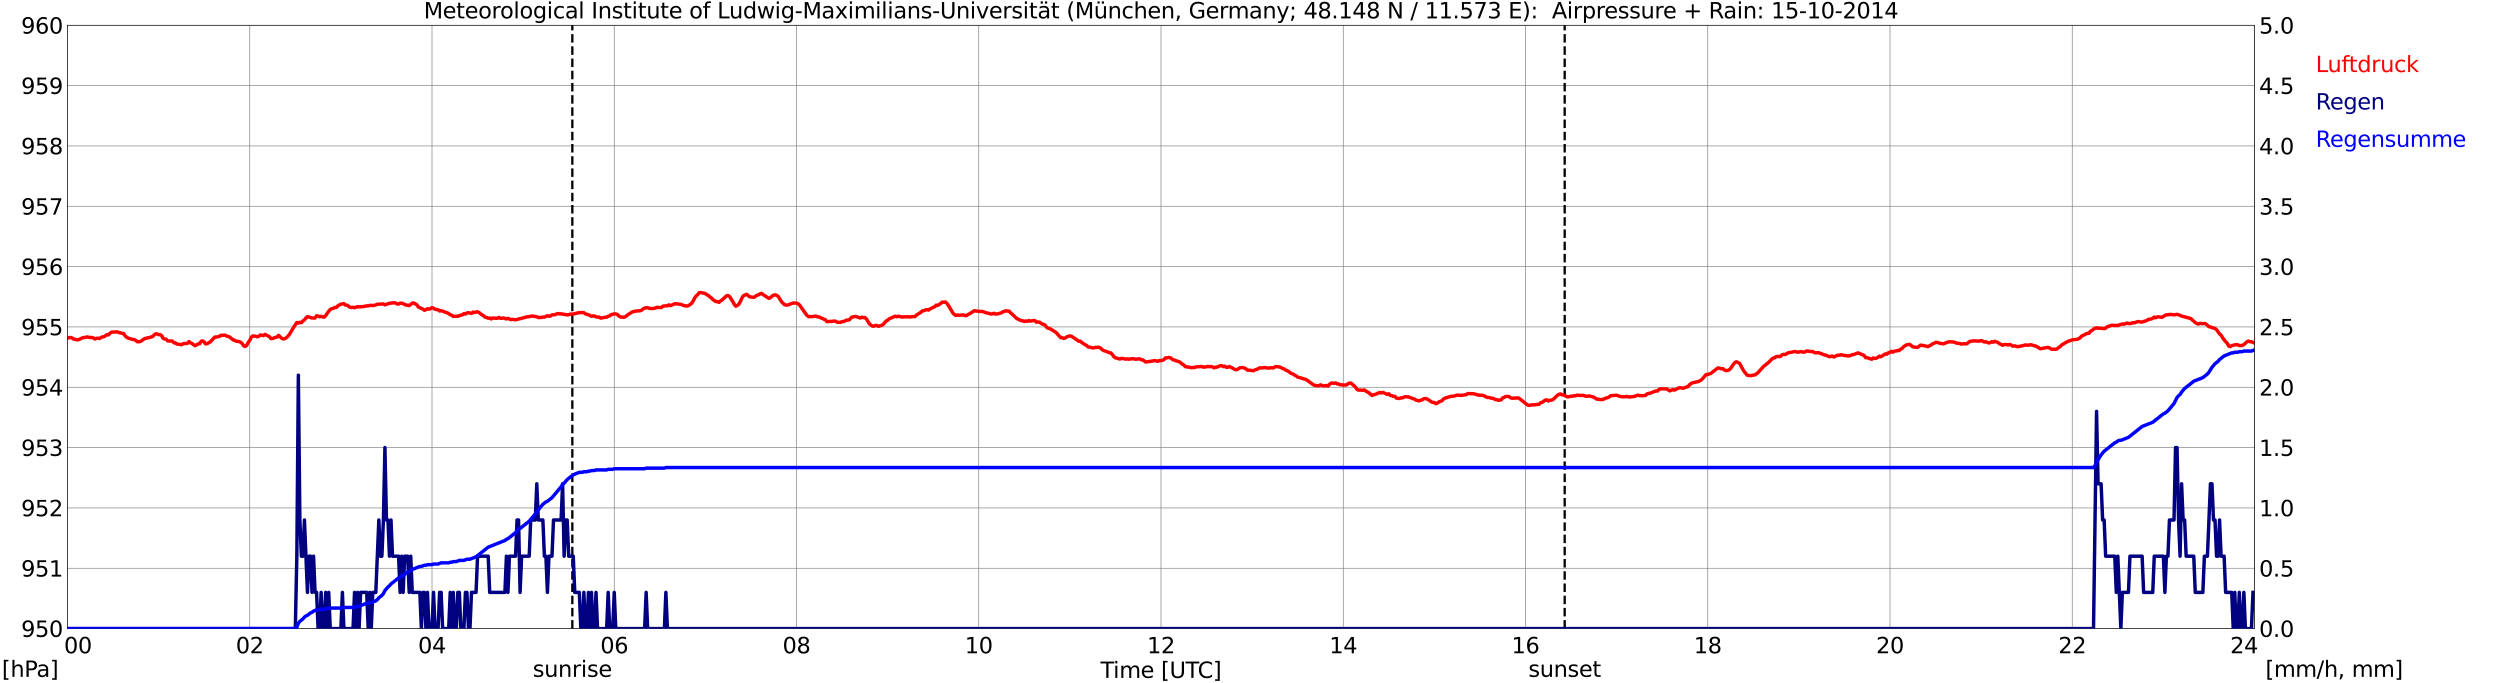 <?xml version="1.0" encoding="utf-8" standalone="no"?>
<!DOCTYPE svg PUBLIC "-//W3C//DTD SVG 1.1//EN"
  "http://www.w3.org/Graphics/SVG/1.1/DTD/svg11.dtd">
<svg xmlns:xlink="http://www.w3.org/1999/xlink" width="1085.4pt" height="296.64pt" viewBox="0 0 1085.4 296.64" xmlns="http://www.w3.org/2000/svg" version="1.1">
 <defs>
  <style type="text/css">*{stroke-linejoin: round; stroke-linecap: butt}</style>
 </defs>
 <g id="figure_1">
  <g id="patch_1">
   <path d="M 0 296.64 
L 1085.4 296.64 
L 1085.4 0 
L 0 0 
z
" style="fill: #ffffff"/>
  </g>
  <g id="axes_1">
   <g id="patch_2">
    <path d="M 29.306 272.909 
L 978.814 272.909 
L 978.814 10.976 
L 29.306 10.976 
z
" style="fill: #ffffff"/>
   </g>
   <g id="patch_3">
    <path d="M 978.814 272.909 
L 978.814 272.909 
L 978.814 10.976 
L 978.814 10.976 
z
" clip-path="url(#p8674c43875)" style="fill: #d3d3d3; opacity: 0.25; stroke: #d3d3d3; stroke-linejoin: miter"/>
   </g>
   <g id="matplotlib.axis_1">
    <g id="xtick_1">
     <g id="line2d_1">
      <path d="M 29.306 272.909 
L 29.306 10.976 
" clip-path="url(#p8674c43875)" style="fill: none; stroke: #808080; stroke-width: 0.3; stroke-linecap: square"/>
     </g>
     <g id="line2d_2"/>
     <g id="text_1">
      <!--    00 -->
      <g transform="translate(18.733 283.627) scale(0.095 -0.095)">
       <defs>
        <path id="DejaVuSans-20" transform="scale(0.016)"/>
        <path id="DejaVuSans-30" d="M 2034 4250 
Q 1547 4250 1301 3770 
Q 1056 3291 1056 2328 
Q 1056 1369 1301 889 
Q 1547 409 2034 409 
Q 2525 409 2770 889 
Q 3016 1369 3016 2328 
Q 3016 3291 2770 3770 
Q 2525 4250 2034 4250 
z
M 2034 4750 
Q 2819 4750 3233 4129 
Q 3647 3509 3647 2328 
Q 3647 1150 3233 529 
Q 2819 -91 2034 -91 
Q 1250 -91 836 529 
Q 422 1150 422 2328 
Q 422 3509 836 4129 
Q 1250 4750 2034 4750 
z
" transform="scale(0.016)"/>
       </defs>
       <use xlink:href="#DejaVuSans-20"/>
       <use xlink:href="#DejaVuSans-20" transform="translate(31.787 0)"/>
       <use xlink:href="#DejaVuSans-20" transform="translate(63.574 0)"/>
       <use xlink:href="#DejaVuSans-30" transform="translate(95.361 0)"/>
       <use xlink:href="#DejaVuSans-30" transform="translate(158.984 0)"/>
      </g>
     </g>
    </g>
    <g id="xtick_2">
     <g id="line2d_3">
      <path d="M 108.431 272.909 
L 108.431 10.976 
" clip-path="url(#p8674c43875)" style="fill: none; stroke: #808080; stroke-width: 0.3; stroke-linecap: square"/>
     </g>
     <g id="line2d_4"/>
     <g id="text_2">
      <!-- 02 -->
      <g transform="translate(102.387 283.627) scale(0.095 -0.095)">
       <defs>
        <path id="DejaVuSans-32" d="M 1228 531 
L 3431 531 
L 3431 0 
L 469 0 
L 469 531 
Q 828 903 1448 1529 
Q 2069 2156 2228 2338 
Q 2531 2678 2651 2914 
Q 2772 3150 2772 3378 
Q 2772 3750 2511 3984 
Q 2250 4219 1831 4219 
Q 1534 4219 1204 4116 
Q 875 4013 500 3803 
L 500 4441 
Q 881 4594 1212 4672 
Q 1544 4750 1819 4750 
Q 2544 4750 2975 4387 
Q 3406 4025 3406 3419 
Q 3406 3131 3298 2873 
Q 3191 2616 2906 2266 
Q 2828 2175 2409 1742 
Q 1991 1309 1228 531 
z
" transform="scale(0.016)"/>
       </defs>
       <use xlink:href="#DejaVuSans-30"/>
       <use xlink:href="#DejaVuSans-32" transform="translate(63.623 0)"/>
      </g>
     </g>
    </g>
    <g id="xtick_3">
     <g id="line2d_5">
      <path d="M 187.557 272.909 
L 187.557 10.976 
" clip-path="url(#p8674c43875)" style="fill: none; stroke: #808080; stroke-width: 0.3; stroke-linecap: square"/>
     </g>
     <g id="line2d_6"/>
     <g id="text_3">
      <!-- 04 -->
      <g transform="translate(181.513 283.627) scale(0.095 -0.095)">
       <defs>
        <path id="DejaVuSans-34" d="M 2419 4116 
L 825 1625 
L 2419 1625 
L 2419 4116 
z
M 2253 4666 
L 3047 4666 
L 3047 1625 
L 3713 1625 
L 3713 1100 
L 3047 1100 
L 3047 0 
L 2419 0 
L 2419 1100 
L 313 1100 
L 313 1709 
L 2253 4666 
z
" transform="scale(0.016)"/>
       </defs>
       <use xlink:href="#DejaVuSans-30"/>
       <use xlink:href="#DejaVuSans-34" transform="translate(63.623 0)"/>
      </g>
     </g>
    </g>
    <g id="xtick_4">
     <g id="line2d_7">
      <path d="M 266.683 272.909 
L 266.683 10.976 
" clip-path="url(#p8674c43875)" style="fill: none; stroke: #808080; stroke-width: 0.3; stroke-linecap: square"/>
     </g>
     <g id="line2d_8"/>
     <g id="text_4">
      <!-- 06 -->
      <g transform="translate(260.638 283.627) scale(0.095 -0.095)">
       <defs>
        <path id="DejaVuSans-36" d="M 2113 2584 
Q 1688 2584 1439 2293 
Q 1191 2003 1191 1497 
Q 1191 994 1439 701 
Q 1688 409 2113 409 
Q 2538 409 2786 701 
Q 3034 994 3034 1497 
Q 3034 2003 2786 2293 
Q 2538 2584 2113 2584 
z
M 3366 4563 
L 3366 3988 
Q 3128 4100 2886 4159 
Q 2644 4219 2406 4219 
Q 1781 4219 1451 3797 
Q 1122 3375 1075 2522 
Q 1259 2794 1537 2939 
Q 1816 3084 2150 3084 
Q 2853 3084 3261 2657 
Q 3669 2231 3669 1497 
Q 3669 778 3244 343 
Q 2819 -91 2113 -91 
Q 1303 -91 875 529 
Q 447 1150 447 2328 
Q 447 3434 972 4092 
Q 1497 4750 2381 4750 
Q 2619 4750 2861 4703 
Q 3103 4656 3366 4563 
z
" transform="scale(0.016)"/>
       </defs>
       <use xlink:href="#DejaVuSans-30"/>
       <use xlink:href="#DejaVuSans-36" transform="translate(63.623 0)"/>
      </g>
     </g>
    </g>
    <g id="xtick_5">
     <g id="line2d_9">
      <path d="M 345.808 272.909 
L 345.808 10.976 
" clip-path="url(#p8674c43875)" style="fill: none; stroke: #808080; stroke-width: 0.3; stroke-linecap: square"/>
     </g>
     <g id="line2d_10"/>
     <g id="text_5">
      <!-- 08 -->
      <g transform="translate(339.764 283.627) scale(0.095 -0.095)">
       <defs>
        <path id="DejaVuSans-38" d="M 2034 2216 
Q 1584 2216 1326 1975 
Q 1069 1734 1069 1313 
Q 1069 891 1326 650 
Q 1584 409 2034 409 
Q 2484 409 2743 651 
Q 3003 894 3003 1313 
Q 3003 1734 2745 1975 
Q 2488 2216 2034 2216 
z
M 1403 2484 
Q 997 2584 770 2862 
Q 544 3141 544 3541 
Q 544 4100 942 4425 
Q 1341 4750 2034 4750 
Q 2731 4750 3128 4425 
Q 3525 4100 3525 3541 
Q 3525 3141 3298 2862 
Q 3072 2584 2669 2484 
Q 3125 2378 3379 2068 
Q 3634 1759 3634 1313 
Q 3634 634 3220 271 
Q 2806 -91 2034 -91 
Q 1263 -91 848 271 
Q 434 634 434 1313 
Q 434 1759 690 2068 
Q 947 2378 1403 2484 
z
M 1172 3481 
Q 1172 3119 1398 2916 
Q 1625 2713 2034 2713 
Q 2441 2713 2670 2916 
Q 2900 3119 2900 3481 
Q 2900 3844 2670 4047 
Q 2441 4250 2034 4250 
Q 1625 4250 1398 4047 
Q 1172 3844 1172 3481 
z
" transform="scale(0.016)"/>
       </defs>
       <use xlink:href="#DejaVuSans-30"/>
       <use xlink:href="#DejaVuSans-38" transform="translate(63.623 0)"/>
      </g>
     </g>
    </g>
    <g id="xtick_6">
     <g id="line2d_11">
      <path d="M 424.934 272.909 
L 424.934 10.976 
" clip-path="url(#p8674c43875)" style="fill: none; stroke: #808080; stroke-width: 0.3; stroke-linecap: square"/>
     </g>
     <g id="line2d_12"/>
     <g id="text_6">
      <!-- 10 -->
      <g transform="translate(418.89 283.627) scale(0.095 -0.095)">
       <defs>
        <path id="DejaVuSans-31" d="M 794 531 
L 1825 531 
L 1825 4091 
L 703 3866 
L 703 4441 
L 1819 4666 
L 2450 4666 
L 2450 531 
L 3481 531 
L 3481 0 
L 794 0 
L 794 531 
z
" transform="scale(0.016)"/>
       </defs>
       <use xlink:href="#DejaVuSans-31"/>
       <use xlink:href="#DejaVuSans-30" transform="translate(63.623 0)"/>
      </g>
     </g>
    </g>
    <g id="xtick_7">
     <g id="line2d_13">
      <path d="M 504.06 272.909 
L 504.06 10.976 
" clip-path="url(#p8674c43875)" style="fill: none; stroke: #808080; stroke-width: 0.3; stroke-linecap: square"/>
     </g>
     <g id="line2d_14"/>
     <g id="text_7">
      <!-- 12 -->
      <g transform="translate(498.015 283.627) scale(0.095 -0.095)">
       <use xlink:href="#DejaVuSans-31"/>
       <use xlink:href="#DejaVuSans-32" transform="translate(63.623 0)"/>
      </g>
     </g>
    </g>
    <g id="xtick_8">
     <g id="line2d_15">
      <path d="M 583.185 272.909 
L 583.185 10.976 
" clip-path="url(#p8674c43875)" style="fill: none; stroke: #808080; stroke-width: 0.3; stroke-linecap: square"/>
     </g>
     <g id="line2d_16"/>
     <g id="text_8">
      <!-- 14 -->
      <g transform="translate(577.141 283.627) scale(0.095 -0.095)">
       <use xlink:href="#DejaVuSans-31"/>
       <use xlink:href="#DejaVuSans-34" transform="translate(63.623 0)"/>
      </g>
     </g>
    </g>
    <g id="xtick_9">
     <g id="line2d_17">
      <path d="M 662.311 272.909 
L 662.311 10.976 
" clip-path="url(#p8674c43875)" style="fill: none; stroke: #808080; stroke-width: 0.3; stroke-linecap: square"/>
     </g>
     <g id="line2d_18"/>
     <g id="text_9">
      <!-- 16 -->
      <g transform="translate(656.267 283.627) scale(0.095 -0.095)">
       <use xlink:href="#DejaVuSans-31"/>
       <use xlink:href="#DejaVuSans-36" transform="translate(63.623 0)"/>
      </g>
     </g>
    </g>
    <g id="xtick_10">
     <g id="line2d_19">
      <path d="M 741.437 272.909 
L 741.437 10.976 
" clip-path="url(#p8674c43875)" style="fill: none; stroke: #808080; stroke-width: 0.3; stroke-linecap: square"/>
     </g>
     <g id="line2d_20"/>
     <g id="text_10">
      <!-- 18 -->
      <g transform="translate(735.392 283.627) scale(0.095 -0.095)">
       <use xlink:href="#DejaVuSans-31"/>
       <use xlink:href="#DejaVuSans-38" transform="translate(63.623 0)"/>
      </g>
     </g>
    </g>
    <g id="xtick_11">
     <g id="line2d_21">
      <path d="M 820.562 272.909 
L 820.562 10.976 
" clip-path="url(#p8674c43875)" style="fill: none; stroke: #808080; stroke-width: 0.3; stroke-linecap: square"/>
     </g>
     <g id="line2d_22"/>
     <g id="text_11">
      <!-- 20 -->
      <g transform="translate(814.518 283.627) scale(0.095 -0.095)">
       <use xlink:href="#DejaVuSans-32"/>
       <use xlink:href="#DejaVuSans-30" transform="translate(63.623 0)"/>
      </g>
     </g>
    </g>
    <g id="xtick_12">
     <g id="line2d_23">
      <path d="M 899.688 272.909 
L 899.688 10.976 
" clip-path="url(#p8674c43875)" style="fill: none; stroke: #808080; stroke-width: 0.3; stroke-linecap: square"/>
     </g>
     <g id="line2d_24"/>
     <g id="text_12">
      <!-- 22 -->
      <g transform="translate(893.644 283.627) scale(0.095 -0.095)">
       <use xlink:href="#DejaVuSans-32"/>
       <use xlink:href="#DejaVuSans-32" transform="translate(63.623 0)"/>
      </g>
     </g>
    </g>
    <g id="xtick_13">
     <g id="line2d_25">
      <path d="M 978.814 272.909 
L 978.814 10.976 
" clip-path="url(#p8674c43875)" style="fill: none; stroke: #808080; stroke-width: 0.3; stroke-linecap: square"/>
     </g>
     <g id="line2d_26"/>
     <g id="text_13">
      <!-- 24    -->
      <g transform="translate(968.241 283.627) scale(0.095 -0.095)">
       <use xlink:href="#DejaVuSans-32"/>
       <use xlink:href="#DejaVuSans-34" transform="translate(63.623 0)"/>
       <use xlink:href="#DejaVuSans-20" transform="translate(127.246 0)"/>
       <use xlink:href="#DejaVuSans-20" transform="translate(159.033 0)"/>
       <use xlink:href="#DejaVuSans-20" transform="translate(190.82 0)"/>
      </g>
     </g>
    </g>
    <g id="text_14">
     <!-- Time [UTC] -->
     <g transform="translate(477.806 294.322) scale(0.095 -0.095)">
      <defs>
       <path id="DejaVuSans-54" d="M -19 4666 
L 3928 4666 
L 3928 4134 
L 2272 4134 
L 2272 0 
L 1638 0 
L 1638 4134 
L -19 4134 
L -19 4666 
z
" transform="scale(0.016)"/>
       <path id="DejaVuSans-69" d="M 603 3500 
L 1178 3500 
L 1178 0 
L 603 0 
L 603 3500 
z
M 603 4863 
L 1178 4863 
L 1178 4134 
L 603 4134 
L 603 4863 
z
" transform="scale(0.016)"/>
       <path id="DejaVuSans-6d" d="M 3328 2828 
Q 3544 3216 3844 3400 
Q 4144 3584 4550 3584 
Q 5097 3584 5394 3201 
Q 5691 2819 5691 2113 
L 5691 0 
L 5113 0 
L 5113 2094 
Q 5113 2597 4934 2840 
Q 4756 3084 4391 3084 
Q 3944 3084 3684 2787 
Q 3425 2491 3425 1978 
L 3425 0 
L 2847 0 
L 2847 2094 
Q 2847 2600 2669 2842 
Q 2491 3084 2119 3084 
Q 1678 3084 1418 2786 
Q 1159 2488 1159 1978 
L 1159 0 
L 581 0 
L 581 3500 
L 1159 3500 
L 1159 2956 
Q 1356 3278 1631 3431 
Q 1906 3584 2284 3584 
Q 2666 3584 2933 3390 
Q 3200 3197 3328 2828 
z
" transform="scale(0.016)"/>
       <path id="DejaVuSans-65" d="M 3597 1894 
L 3597 1613 
L 953 1613 
Q 991 1019 1311 708 
Q 1631 397 2203 397 
Q 2534 397 2845 478 
Q 3156 559 3463 722 
L 3463 178 
Q 3153 47 2828 -22 
Q 2503 -91 2169 -91 
Q 1331 -91 842 396 
Q 353 884 353 1716 
Q 353 2575 817 3079 
Q 1281 3584 2069 3584 
Q 2775 3584 3186 3129 
Q 3597 2675 3597 1894 
z
M 3022 2063 
Q 3016 2534 2758 2815 
Q 2500 3097 2075 3097 
Q 1594 3097 1305 2825 
Q 1016 2553 972 2059 
L 3022 2063 
z
" transform="scale(0.016)"/>
       <path id="DejaVuSans-5b" d="M 550 4863 
L 1875 4863 
L 1875 4416 
L 1125 4416 
L 1125 -397 
L 1875 -397 
L 1875 -844 
L 550 -844 
L 550 4863 
z
" transform="scale(0.016)"/>
       <path id="DejaVuSans-55" d="M 556 4666 
L 1191 4666 
L 1191 1831 
Q 1191 1081 1462 751 
Q 1734 422 2344 422 
Q 2950 422 3222 751 
Q 3494 1081 3494 1831 
L 3494 4666 
L 4128 4666 
L 4128 1753 
Q 4128 841 3676 375 
Q 3225 -91 2344 -91 
Q 1459 -91 1007 375 
Q 556 841 556 1753 
L 556 4666 
z
" transform="scale(0.016)"/>
       <path id="DejaVuSans-43" d="M 4122 4306 
L 4122 3641 
Q 3803 3938 3442 4084 
Q 3081 4231 2675 4231 
Q 1875 4231 1450 3742 
Q 1025 3253 1025 2328 
Q 1025 1406 1450 917 
Q 1875 428 2675 428 
Q 3081 428 3442 575 
Q 3803 722 4122 1019 
L 4122 359 
Q 3791 134 3420 21 
Q 3050 -91 2638 -91 
Q 1578 -91 968 557 
Q 359 1206 359 2328 
Q 359 3453 968 4101 
Q 1578 4750 2638 4750 
Q 3056 4750 3426 4639 
Q 3797 4528 4122 4306 
z
" transform="scale(0.016)"/>
       <path id="DejaVuSans-5d" d="M 1947 4863 
L 1947 -844 
L 622 -844 
L 622 -397 
L 1369 -397 
L 1369 4416 
L 622 4416 
L 622 4863 
L 1947 4863 
z
" transform="scale(0.016)"/>
      </defs>
      <use xlink:href="#DejaVuSans-54"/>
      <use xlink:href="#DejaVuSans-69" transform="translate(57.959 0)"/>
      <use xlink:href="#DejaVuSans-6d" transform="translate(85.742 0)"/>
      <use xlink:href="#DejaVuSans-65" transform="translate(183.154 0)"/>
      <use xlink:href="#DejaVuSans-20" transform="translate(244.678 0)"/>
      <use xlink:href="#DejaVuSans-5b" transform="translate(276.465 0)"/>
      <use xlink:href="#DejaVuSans-55" transform="translate(315.479 0)"/>
      <use xlink:href="#DejaVuSans-54" transform="translate(388.672 0)"/>
      <use xlink:href="#DejaVuSans-43" transform="translate(443.881 0)"/>
      <use xlink:href="#DejaVuSans-5d" transform="translate(513.705 0)"/>
     </g>
    </g>
   </g>
   <g id="matplotlib.axis_2">
    <g id="ytick_1">
     <g id="line2d_27">
      <path d="M 29.306 272.909 
L 978.814 272.909 
" clip-path="url(#p8674c43875)" style="fill: none; stroke: #808080; stroke-width: 0.3; stroke-linecap: square"/>
     </g>
     <g id="line2d_28"/>
     <g id="text_15">
      <!-- 950 -->
      <g transform="translate(9.173 276.518) scale(0.095 -0.095)">
       <defs>
        <path id="DejaVuSans-39" d="M 703 97 
L 703 672 
Q 941 559 1184 500 
Q 1428 441 1663 441 
Q 2288 441 2617 861 
Q 2947 1281 2994 2138 
Q 2813 1869 2534 1725 
Q 2256 1581 1919 1581 
Q 1219 1581 811 2004 
Q 403 2428 403 3163 
Q 403 3881 828 4315 
Q 1253 4750 1959 4750 
Q 2769 4750 3195 4129 
Q 3622 3509 3622 2328 
Q 3622 1225 3098 567 
Q 2575 -91 1691 -91 
Q 1453 -91 1209 -44 
Q 966 3 703 97 
z
M 1959 2075 
Q 2384 2075 2632 2365 
Q 2881 2656 2881 3163 
Q 2881 3666 2632 3958 
Q 2384 4250 1959 4250 
Q 1534 4250 1286 3958 
Q 1038 3666 1038 3163 
Q 1038 2656 1286 2365 
Q 1534 2075 1959 2075 
z
" transform="scale(0.016)"/>
        <path id="DejaVuSans-35" d="M 691 4666 
L 3169 4666 
L 3169 4134 
L 1269 4134 
L 1269 2991 
Q 1406 3038 1543 3061 
Q 1681 3084 1819 3084 
Q 2600 3084 3056 2656 
Q 3513 2228 3513 1497 
Q 3513 744 3044 326 
Q 2575 -91 1722 -91 
Q 1428 -91 1123 -41 
Q 819 9 494 109 
L 494 744 
Q 775 591 1075 516 
Q 1375 441 1709 441 
Q 2250 441 2565 725 
Q 2881 1009 2881 1497 
Q 2881 1984 2565 2268 
Q 2250 2553 1709 2553 
Q 1456 2553 1204 2497 
Q 953 2441 691 2322 
L 691 4666 
z
" transform="scale(0.016)"/>
       </defs>
       <use xlink:href="#DejaVuSans-39"/>
       <use xlink:href="#DejaVuSans-35" transform="translate(63.623 0)"/>
       <use xlink:href="#DejaVuSans-30" transform="translate(127.246 0)"/>
      </g>
     </g>
    </g>
    <g id="ytick_2">
     <g id="line2d_29">
      <path d="M 29.306 246.715 
L 978.814 246.715 
" clip-path="url(#p8674c43875)" style="fill: none; stroke: #808080; stroke-width: 0.3; stroke-linecap: square"/>
     </g>
     <g id="line2d_30"/>
     <g id="text_16">
      <!-- 951 -->
      <g transform="translate(9.173 250.325) scale(0.095 -0.095)">
       <use xlink:href="#DejaVuSans-39"/>
       <use xlink:href="#DejaVuSans-35" transform="translate(63.623 0)"/>
       <use xlink:href="#DejaVuSans-31" transform="translate(127.246 0)"/>
      </g>
     </g>
    </g>
    <g id="ytick_3">
     <g id="line2d_31">
      <path d="M 29.306 220.522 
L 978.814 220.522 
" clip-path="url(#p8674c43875)" style="fill: none; stroke: #808080; stroke-width: 0.3; stroke-linecap: square"/>
     </g>
     <g id="line2d_32"/>
     <g id="text_17">
      <!-- 952 -->
      <g transform="translate(9.173 224.131) scale(0.095 -0.095)">
       <use xlink:href="#DejaVuSans-39"/>
       <use xlink:href="#DejaVuSans-35" transform="translate(63.623 0)"/>
       <use xlink:href="#DejaVuSans-32" transform="translate(127.246 0)"/>
      </g>
     </g>
    </g>
    <g id="ytick_4">
     <g id="line2d_33">
      <path d="M 29.306 194.329 
L 978.814 194.329 
" clip-path="url(#p8674c43875)" style="fill: none; stroke: #808080; stroke-width: 0.3; stroke-linecap: square"/>
     </g>
     <g id="line2d_34"/>
     <g id="text_18">
      <!-- 953 -->
      <g transform="translate(9.173 197.938) scale(0.095 -0.095)">
       <defs>
        <path id="DejaVuSans-33" d="M 2597 2516 
Q 3050 2419 3304 2112 
Q 3559 1806 3559 1356 
Q 3559 666 3084 287 
Q 2609 -91 1734 -91 
Q 1441 -91 1130 -33 
Q 819 25 488 141 
L 488 750 
Q 750 597 1062 519 
Q 1375 441 1716 441 
Q 2309 441 2620 675 
Q 2931 909 2931 1356 
Q 2931 1769 2642 2001 
Q 2353 2234 1838 2234 
L 1294 2234 
L 1294 2753 
L 1863 2753 
Q 2328 2753 2575 2939 
Q 2822 3125 2822 3475 
Q 2822 3834 2567 4026 
Q 2313 4219 1838 4219 
Q 1578 4219 1281 4162 
Q 984 4106 628 3988 
L 628 4550 
Q 988 4650 1302 4700 
Q 1616 4750 1894 4750 
Q 2613 4750 3031 4423 
Q 3450 4097 3450 3541 
Q 3450 3153 3228 2886 
Q 3006 2619 2597 2516 
z
" transform="scale(0.016)"/>
       </defs>
       <use xlink:href="#DejaVuSans-39"/>
       <use xlink:href="#DejaVuSans-35" transform="translate(63.623 0)"/>
       <use xlink:href="#DejaVuSans-33" transform="translate(127.246 0)"/>
      </g>
     </g>
    </g>
    <g id="ytick_5">
     <g id="line2d_35">
      <path d="M 29.306 168.136 
L 978.814 168.136 
" clip-path="url(#p8674c43875)" style="fill: none; stroke: #808080; stroke-width: 0.3; stroke-linecap: square"/>
     </g>
     <g id="line2d_36"/>
     <g id="text_19">
      <!-- 954 -->
      <g transform="translate(9.173 171.745) scale(0.095 -0.095)">
       <use xlink:href="#DejaVuSans-39"/>
       <use xlink:href="#DejaVuSans-35" transform="translate(63.623 0)"/>
       <use xlink:href="#DejaVuSans-34" transform="translate(127.246 0)"/>
      </g>
     </g>
    </g>
    <g id="ytick_6">
     <g id="line2d_37">
      <path d="M 29.306 141.942 
L 978.814 141.942 
" clip-path="url(#p8674c43875)" style="fill: none; stroke: #808080; stroke-width: 0.3; stroke-linecap: square"/>
     </g>
     <g id="line2d_38"/>
     <g id="text_20">
      <!-- 955 -->
      <g transform="translate(9.173 145.551) scale(0.095 -0.095)">
       <use xlink:href="#DejaVuSans-39"/>
       <use xlink:href="#DejaVuSans-35" transform="translate(63.623 0)"/>
       <use xlink:href="#DejaVuSans-35" transform="translate(127.246 0)"/>
      </g>
     </g>
    </g>
    <g id="ytick_7">
     <g id="line2d_39">
      <path d="M 29.306 115.749 
L 978.814 115.749 
" clip-path="url(#p8674c43875)" style="fill: none; stroke: #808080; stroke-width: 0.3; stroke-linecap: square"/>
     </g>
     <g id="line2d_40"/>
     <g id="text_21">
      <!-- 956 -->
      <g transform="translate(9.173 119.358) scale(0.095 -0.095)">
       <use xlink:href="#DejaVuSans-39"/>
       <use xlink:href="#DejaVuSans-35" transform="translate(63.623 0)"/>
       <use xlink:href="#DejaVuSans-36" transform="translate(127.246 0)"/>
      </g>
     </g>
    </g>
    <g id="ytick_8">
     <g id="line2d_41">
      <path d="M 29.306 89.556 
L 978.814 89.556 
" clip-path="url(#p8674c43875)" style="fill: none; stroke: #808080; stroke-width: 0.3; stroke-linecap: square"/>
     </g>
     <g id="line2d_42"/>
     <g id="text_22">
      <!-- 957 -->
      <g transform="translate(9.173 93.165) scale(0.095 -0.095)">
       <defs>
        <path id="DejaVuSans-37" d="M 525 4666 
L 3525 4666 
L 3525 4397 
L 1831 0 
L 1172 0 
L 2766 4134 
L 525 4134 
L 525 4666 
z
" transform="scale(0.016)"/>
       </defs>
       <use xlink:href="#DejaVuSans-39"/>
       <use xlink:href="#DejaVuSans-35" transform="translate(63.623 0)"/>
       <use xlink:href="#DejaVuSans-37" transform="translate(127.246 0)"/>
      </g>
     </g>
    </g>
    <g id="ytick_9">
     <g id="line2d_43">
      <path d="M 29.306 63.362 
L 978.814 63.362 
" clip-path="url(#p8674c43875)" style="fill: none; stroke: #808080; stroke-width: 0.3; stroke-linecap: square"/>
     </g>
     <g id="line2d_44"/>
     <g id="text_23">
      <!-- 958 -->
      <g transform="translate(9.173 66.972) scale(0.095 -0.095)">
       <use xlink:href="#DejaVuSans-39"/>
       <use xlink:href="#DejaVuSans-35" transform="translate(63.623 0)"/>
       <use xlink:href="#DejaVuSans-38" transform="translate(127.246 0)"/>
      </g>
     </g>
    </g>
    <g id="ytick_10">
     <g id="line2d_45">
      <path d="M 29.306 37.169 
L 978.814 37.169 
" clip-path="url(#p8674c43875)" style="fill: none; stroke: #808080; stroke-width: 0.3; stroke-linecap: square"/>
     </g>
     <g id="line2d_46"/>
     <g id="text_24">
      <!-- 959 -->
      <g transform="translate(9.173 40.778) scale(0.095 -0.095)">
       <use xlink:href="#DejaVuSans-39"/>
       <use xlink:href="#DejaVuSans-35" transform="translate(63.623 0)"/>
       <use xlink:href="#DejaVuSans-39" transform="translate(127.246 0)"/>
      </g>
     </g>
    </g>
    <g id="ytick_11">
     <g id="line2d_47">
      <path d="M 29.306 10.976 
L 978.814 10.976 
" clip-path="url(#p8674c43875)" style="fill: none; stroke: #808080; stroke-width: 0.3; stroke-linecap: square"/>
     </g>
     <g id="line2d_48"/>
     <g id="text_25">
      <!-- 960 -->
      <g transform="translate(9.173 14.585) scale(0.095 -0.095)">
       <use xlink:href="#DejaVuSans-39"/>
       <use xlink:href="#DejaVuSans-36" transform="translate(63.623 0)"/>
       <use xlink:href="#DejaVuSans-30" transform="translate(127.246 0)"/>
      </g>
     </g>
    </g>
   </g>
   <g id="line2d_49">
    <path d="M 248.484 272.909 
L 248.484 10.976 
" clip-path="url(#p8674c43875)" style="fill: none; stroke-dasharray: 3.7,1.6; stroke-dashoffset: 0; stroke: #000000"/>
   </g>
   <g id="line2d_50">
    <path d="M 679.323 272.909 
L 679.323 10.976 
" clip-path="url(#p8674c43875)" style="fill: none; stroke-dasharray: 3.7,1.6; stroke-dashoffset: 0; stroke: #000000"/>
   </g>
   <g id="line2d_51">
    <path d="M 29.306 146.832 
L 29.965 146.592 
L 30.625 146.5 
L 31.284 146.762 
L 31.943 147.181 
L 33.262 147.495 
L 33.921 147.548 
L 35.9 146.657 
L 37.878 146.29 
L 39.197 146.552 
L 39.856 146.5 
L 40.515 146.709 
L 41.175 147.181 
L 41.834 146.919 
L 42.493 146.814 
L 43.153 146.971 
L 44.472 146.238 
L 45.131 146.186 
L 46.45 145.295 
L 47.109 145.4 
L 47.768 144.666 
L 48.428 144.195 
L 51.065 144.09 
L 51.725 144.457 
L 52.384 144.509 
L 53.043 144.771 
L 53.703 144.824 
L 54.362 145.871 
L 55.022 146.447 
L 55.681 146.814 
L 57.659 147.39 
L 58.319 147.443 
L 58.978 147.81 
L 59.637 148.386 
L 60.956 148.281 
L 62.934 146.919 
L 63.594 146.867 
L 64.253 146.605 
L 64.912 146.552 
L 66.231 146.081 
L 67.55 144.928 
L 68.209 144.981 
L 68.869 145.295 
L 69.528 145.295 
L 70.187 145.714 
L 70.847 146.919 
L 71.506 147.181 
L 72.166 147.286 
L 72.825 148.019 
L 74.803 148.071 
L 75.462 148.805 
L 76.122 148.857 
L 76.781 149.381 
L 78.1 149.486 
L 78.759 149.695 
L 79.419 149.276 
L 80.078 149.119 
L 80.737 149.172 
L 81.397 149.067 
L 82.056 148.281 
L 82.716 148.857 
L 83.375 149.172 
L 84.694 150.115 
L 86.013 149.329 
L 86.672 149.224 
L 87.331 148.176 
L 87.991 148.019 
L 88.65 148.491 
L 89.309 149.329 
L 89.969 149.172 
L 91.288 148.438 
L 93.266 146.343 
L 93.925 146.343 
L 95.244 146.028 
L 95.903 145.557 
L 96.563 145.609 
L 97.222 145.505 
L 97.881 145.557 
L 98.541 145.976 
L 99.2 146.081 
L 99.86 146.447 
L 101.178 147.548 
L 101.838 147.757 
L 102.497 148.124 
L 103.816 148.281 
L 104.475 148.595 
L 105.135 149.119 
L 105.794 150.167 
L 106.453 150.429 
L 107.113 149.905 
L 107.772 148.648 
L 108.431 147.81 
L 109.091 146.395 
L 109.75 145.871 
L 111.069 145.976 
L 111.728 146.238 
L 112.388 145.976 
L 113.047 145.4 
L 114.366 145.714 
L 115.025 145.19 
L 116.344 145.819 
L 117.003 146.186 
L 117.663 147.024 
L 118.322 146.971 
L 119.641 146.447 
L 120.3 146.343 
L 120.96 145.609 
L 122.278 146.867 
L 122.938 147.181 
L 123.597 147.076 
L 124.257 146.657 
L 124.916 146.081 
L 125.575 145.295 
L 127.553 141.995 
L 128.872 140.004 
L 129.532 140.266 
L 130.191 139.899 
L 130.85 140.109 
L 131.51 139.323 
L 132.169 138.904 
L 132.829 138.066 
L 133.488 137.437 
L 134.807 137.856 
L 135.466 138.066 
L 136.785 138.066 
L 137.444 137.07 
L 138.104 137.227 
L 138.763 137.542 
L 139.422 137.332 
L 140.082 137.594 
L 140.741 137.699 
L 141.4 137.018 
L 142.719 135.132 
L 143.379 134.399 
L 144.038 133.979 
L 144.697 133.927 
L 145.357 133.456 
L 146.016 133.508 
L 146.676 132.775 
L 147.994 132.041 
L 149.313 131.832 
L 149.972 132.46 
L 150.632 132.46 
L 151.951 133.403 
L 152.61 133.508 
L 153.269 133.403 
L 153.929 133.613 
L 155.247 133.141 
L 155.907 133.246 
L 157.885 133.089 
L 159.204 132.775 
L 159.863 132.827 
L 160.523 132.617 
L 161.182 132.565 
L 161.841 132.67 
L 163.16 132.408 
L 163.819 132.094 
L 165.798 131.989 
L 166.457 131.936 
L 167.116 132.355 
L 169.094 131.674 
L 171.073 131.465 
L 171.732 131.517 
L 172.391 131.989 
L 173.051 131.989 
L 173.71 131.622 
L 174.37 131.622 
L 175.688 132.146 
L 176.348 132.513 
L 177.007 132.46 
L 177.666 132.67 
L 178.326 132.198 
L 178.985 131.57 
L 179.645 131.517 
L 180.304 131.989 
L 180.963 132.251 
L 181.623 133.298 
L 183.601 134.189 
L 184.26 134.713 
L 184.92 134.451 
L 185.579 134.032 
L 186.238 134.241 
L 186.898 134.032 
L 187.557 133.56 
L 188.217 133.822 
L 188.876 134.294 
L 190.195 134.451 
L 190.854 135.027 
L 191.513 134.87 
L 194.151 135.813 
L 194.81 136.127 
L 195.47 136.651 
L 196.129 136.861 
L 196.788 137.385 
L 198.107 137.28 
L 198.767 137.332 
L 200.085 136.808 
L 200.745 136.704 
L 201.404 136.18 
L 202.063 136.337 
L 202.723 135.865 
L 203.382 135.761 
L 204.701 136.075 
L 205.36 135.499 
L 206.02 135.708 
L 206.679 135.446 
L 207.339 135.342 
L 207.998 135.708 
L 209.317 136.756 
L 209.976 137.123 
L 210.635 137.751 
L 211.295 137.856 
L 211.954 138.17 
L 212.614 138.066 
L 213.273 138.485 
L 213.932 138.066 
L 215.91 138.223 
L 216.57 137.804 
L 217.229 138.17 
L 217.889 138.223 
L 218.548 138.013 
L 219.867 138.485 
L 220.526 138.223 
L 221.845 138.799 
L 222.504 138.642 
L 223.823 138.851 
L 227.779 137.856 
L 228.439 137.594 
L 229.757 137.489 
L 230.417 137.28 
L 231.076 137.227 
L 233.054 137.489 
L 233.714 137.908 
L 235.033 137.804 
L 235.692 137.647 
L 236.351 137.699 
L 237.67 137.07 
L 238.329 137.28 
L 238.989 137.227 
L 239.648 136.704 
L 240.967 136.651 
L 241.626 136.284 
L 242.286 136.127 
L 242.945 136.284 
L 243.604 136.232 
L 245.583 136.599 
L 246.242 136.704 
L 246.901 136.651 
L 247.561 136.389 
L 248.88 136.337 
L 250.198 136.023 
L 251.517 135.708 
L 252.176 135.761 
L 252.836 135.656 
L 253.495 135.761 
L 254.155 136.232 
L 254.814 136.546 
L 255.473 136.599 
L 256.792 137.332 
L 257.451 137.123 
L 258.111 137.227 
L 258.77 137.542 
L 259.43 137.699 
L 260.089 137.647 
L 260.748 138.118 
L 262.726 137.751 
L 263.386 137.699 
L 264.045 137.332 
L 264.705 137.123 
L 265.364 136.599 
L 266.683 136.284 
L 267.342 136.284 
L 268.002 136.494 
L 268.661 137.175 
L 269.32 137.594 
L 270.639 137.751 
L 271.298 137.647 
L 273.277 136.18 
L 274.595 135.394 
L 275.914 135.08 
L 277.233 134.975 
L 277.892 134.922 
L 278.552 134.66 
L 279.211 134.137 
L 279.87 133.77 
L 280.53 133.613 
L 281.189 133.613 
L 281.849 133.875 
L 283.167 133.979 
L 284.486 133.77 
L 285.145 133.403 
L 285.805 133.508 
L 287.124 133.508 
L 287.783 132.932 
L 289.102 132.775 
L 289.761 132.775 
L 290.42 132.355 
L 291.08 132.722 
L 293.058 131.832 
L 295.696 132.146 
L 297.014 132.722 
L 298.333 132.879 
L 298.992 132.67 
L 300.311 131.674 
L 300.971 130.627 
L 301.63 129.317 
L 302.289 128.479 
L 302.949 127.85 
L 303.608 127.064 
L 304.267 127.012 
L 305.586 127.274 
L 306.246 127.484 
L 306.905 128.007 
L 307.564 128.269 
L 308.224 128.95 
L 308.883 129.369 
L 309.543 130.103 
L 310.861 130.941 
L 311.521 130.993 
L 312.18 131.255 
L 312.839 130.627 
L 313.499 130.208 
L 314.818 129.003 
L 315.477 128.374 
L 316.136 128.322 
L 316.796 128.793 
L 318.114 130.889 
L 318.774 132.094 
L 319.433 132.932 
L 320.093 132.617 
L 320.752 132.094 
L 321.411 130.993 
L 322.071 129.422 
L 322.73 128.426 
L 324.049 127.798 
L 324.708 128.165 
L 325.368 128.846 
L 327.346 129.108 
L 328.665 128.165 
L 329.324 128.007 
L 329.983 127.588 
L 330.643 127.379 
L 331.302 127.903 
L 332.621 128.741 
L 333.28 129.265 
L 333.94 129.527 
L 334.599 129.108 
L 335.258 128.531 
L 335.918 128.112 
L 336.577 128.007 
L 337.236 128.217 
L 337.896 128.741 
L 339.215 130.836 
L 339.874 131.622 
L 340.533 132.198 
L 341.193 132.46 
L 341.852 132.46 
L 344.49 131.517 
L 345.149 131.622 
L 345.808 131.57 
L 346.468 131.884 
L 347.127 132.408 
L 348.446 134.294 
L 349.765 136.18 
L 350.424 137.018 
L 351.083 137.489 
L 353.062 137.437 
L 353.721 137.28 
L 354.38 137.28 
L 355.04 137.594 
L 355.699 137.594 
L 356.359 138.013 
L 357.018 138.223 
L 357.677 138.589 
L 358.337 138.799 
L 358.996 139.637 
L 359.655 139.637 
L 360.315 139.48 
L 360.974 139.585 
L 362.293 139.375 
L 362.952 139.532 
L 363.612 139.952 
L 364.93 139.952 
L 365.59 139.585 
L 366.249 139.637 
L 367.568 138.956 
L 368.227 138.956 
L 368.887 138.747 
L 369.546 137.908 
L 370.206 137.594 
L 371.524 137.385 
L 373.502 138.066 
L 374.162 137.699 
L 374.821 137.908 
L 375.481 137.856 
L 376.14 138.432 
L 377.459 140.633 
L 378.777 141.576 
L 379.437 141.628 
L 380.096 141.261 
L 380.756 141.366 
L 381.415 141.68 
L 382.074 141.418 
L 382.734 141.314 
L 383.393 140.895 
L 384.712 139.375 
L 385.371 139.061 
L 386.031 138.432 
L 388.668 137.28 
L 389.328 137.542 
L 389.987 137.28 
L 391.306 137.594 
L 391.965 137.647 
L 392.624 137.542 
L 393.284 137.594 
L 393.943 137.489 
L 395.262 137.647 
L 395.921 137.437 
L 397.24 137.489 
L 397.899 136.756 
L 399.878 135.551 
L 400.537 134.922 
L 401.196 134.87 
L 401.856 134.556 
L 402.515 134.451 
L 403.175 134.608 
L 403.834 134.084 
L 405.812 133.141 
L 406.471 132.46 
L 407.131 132.617 
L 408.45 131.727 
L 409.109 131.151 
L 409.768 131.203 
L 410.428 131.098 
L 411.087 131.674 
L 411.746 132.617 
L 413.065 134.818 
L 413.725 135.97 
L 414.384 136.546 
L 415.043 136.966 
L 415.703 136.756 
L 416.362 136.861 
L 417.681 136.756 
L 418.34 136.756 
L 419 137.018 
L 419.659 137.018 
L 420.318 136.494 
L 420.978 136.232 
L 422.956 134.922 
L 425.593 135.237 
L 426.253 135.184 
L 427.572 135.551 
L 428.231 135.865 
L 428.89 135.918 
L 430.209 136.337 
L 430.869 136.284 
L 431.528 136.023 
L 432.187 136.337 
L 432.847 136.337 
L 434.825 135.813 
L 435.484 135.342 
L 436.803 134.922 
L 437.462 135.08 
L 438.122 135.08 
L 438.781 135.865 
L 439.44 136.389 
L 441.419 138.275 
L 442.737 138.904 
L 443.397 139.218 
L 444.056 139.271 
L 444.716 139.585 
L 445.375 139.323 
L 446.034 139.532 
L 446.694 139.166 
L 447.353 139.428 
L 448.672 139.166 
L 449.331 139.218 
L 449.991 139.899 
L 450.65 139.794 
L 451.309 139.847 
L 451.969 140.371 
L 452.628 140.737 
L 453.287 140.895 
L 453.947 141.471 
L 454.606 142.309 
L 455.925 142.728 
L 458.563 144.404 
L 459.881 145.924 
L 460.541 146.605 
L 461.2 146.657 
L 461.859 146.919 
L 462.519 146.709 
L 463.178 146.238 
L 464.497 145.819 
L 465.156 145.976 
L 466.475 146.814 
L 468.453 148.176 
L 469.113 148.176 
L 469.772 148.805 
L 470.431 149.172 
L 471.091 149.695 
L 471.75 149.957 
L 472.409 150.638 
L 473.069 150.691 
L 474.388 151.058 
L 475.047 151.005 
L 475.706 150.796 
L 476.366 150.848 
L 477.025 150.743 
L 477.685 151.058 
L 479.003 152.158 
L 480.322 152.577 
L 481.641 153.153 
L 482.3 153.205 
L 482.96 153.939 
L 483.619 154.882 
L 484.278 155.353 
L 486.256 155.877 
L 486.916 155.563 
L 488.894 155.929 
L 489.553 155.825 
L 490.213 155.982 
L 490.872 155.825 
L 492.191 155.72 
L 492.85 155.982 
L 494.828 155.772 
L 495.488 156.191 
L 496.147 156.244 
L 497.466 157.187 
L 501.422 156.558 
L 502.741 156.872 
L 503.4 156.506 
L 504.06 156.558 
L 504.719 156.453 
L 505.379 156.087 
L 506.038 155.353 
L 506.697 155.406 
L 507.357 155.196 
L 508.016 155.248 
L 509.335 156.244 
L 509.994 156.349 
L 510.654 156.663 
L 511.972 157.03 
L 513.291 158.077 
L 513.95 158.444 
L 514.61 159.177 
L 515.929 159.387 
L 516.588 159.439 
L 517.247 159.649 
L 517.907 159.544 
L 518.566 159.597 
L 519.226 159.282 
L 521.863 159.125 
L 522.522 159.439 
L 523.841 159.23 
L 524.501 159.073 
L 525.16 159.23 
L 525.819 159.125 
L 526.479 159.335 
L 527.138 159.701 
L 527.797 159.387 
L 528.457 159.387 
L 529.116 159.02 
L 529.776 158.811 
L 530.435 158.758 
L 531.094 159.177 
L 531.754 158.968 
L 532.413 159.492 
L 533.073 159.439 
L 533.732 159.125 
L 536.369 160.487 
L 537.029 160.487 
L 538.348 159.649 
L 539.666 159.597 
L 540.326 159.806 
L 540.985 160.173 
L 541.644 160.749 
L 542.304 160.697 
L 544.282 160.959 
L 544.941 160.539 
L 545.601 160.382 
L 546.919 159.701 
L 548.238 159.754 
L 548.898 159.544 
L 550.876 159.858 
L 551.535 159.649 
L 552.854 159.754 
L 553.513 159.282 
L 554.173 159.125 
L 555.491 159.335 
L 556.151 159.544 
L 556.81 160.016 
L 557.47 160.12 
L 558.129 160.697 
L 558.788 160.854 
L 560.766 162.216 
L 561.426 162.373 
L 562.085 162.897 
L 562.745 163.211 
L 563.404 163.735 
L 565.382 164.259 
L 566.042 164.521 
L 566.701 164.626 
L 568.02 165.411 
L 568.679 165.988 
L 570.657 167.297 
L 572.635 167.507 
L 573.295 167.088 
L 574.613 167.559 
L 575.932 167.35 
L 576.592 167.612 
L 577.251 166.826 
L 577.91 166.354 
L 578.57 166.302 
L 579.229 166.407 
L 579.889 166.25 
L 580.548 166.669 
L 581.207 166.721 
L 581.867 167.088 
L 582.526 167.035 
L 583.185 167.193 
L 584.504 167.14 
L 585.823 166.302 
L 586.482 166.302 
L 587.801 167.402 
L 588.46 168.083 
L 589.12 169.026 
L 589.779 169.393 
L 590.439 169.34 
L 591.757 169.445 
L 592.417 169.288 
L 593.076 169.864 
L 594.395 170.545 
L 595.054 171.226 
L 595.714 171.698 
L 596.373 171.331 
L 597.032 171.279 
L 599.011 170.388 
L 599.67 170.65 
L 600.329 170.336 
L 602.307 171.226 
L 602.967 170.964 
L 603.626 171.698 
L 604.286 171.75 
L 604.945 172.117 
L 605.604 172.065 
L 606.264 172.85 
L 607.582 173.008 
L 608.242 172.746 
L 608.901 172.746 
L 609.561 172.379 
L 610.22 172.222 
L 610.879 172.326 
L 611.539 172.274 
L 612.198 172.641 
L 612.858 172.798 
L 613.517 173.112 
L 614.176 173.269 
L 614.836 173.793 
L 615.495 173.846 
L 616.154 174.055 
L 616.814 173.741 
L 617.473 173.584 
L 618.133 173.112 
L 618.792 173.06 
L 619.451 173.165 
L 620.77 173.95 
L 621.429 174.474 
L 622.089 174.736 
L 622.748 174.736 
L 623.408 175.26 
L 624.067 174.998 
L 624.726 174.474 
L 626.045 174.003 
L 626.705 173.217 
L 627.364 172.85 
L 630.001 172.065 
L 631.32 171.96 
L 632.639 171.541 
L 633.298 171.541 
L 633.958 171.698 
L 635.936 171.436 
L 636.595 171.331 
L 637.255 170.86 
L 639.892 170.964 
L 641.87 171.541 
L 643.848 171.645 
L 645.827 172.588 
L 646.486 172.536 
L 647.145 172.798 
L 648.464 173.008 
L 649.123 173.479 
L 649.783 173.479 
L 650.442 173.793 
L 651.761 173.584 
L 652.42 172.746 
L 653.08 172.536 
L 653.739 172.117 
L 655.058 172.117 
L 655.717 172.641 
L 656.377 172.903 
L 658.355 172.798 
L 659.014 172.746 
L 659.674 173.008 
L 662.97 175.679 
L 663.63 175.941 
L 664.289 175.941 
L 664.949 175.784 
L 666.267 175.784 
L 666.927 175.627 
L 668.246 175.522 
L 668.905 174.841 
L 669.564 174.684 
L 670.883 173.689 
L 671.542 173.636 
L 672.202 174.108 
L 672.861 173.741 
L 673.521 173.741 
L 674.18 173.531 
L 676.158 171.645 
L 676.817 171.226 
L 677.477 171.017 
L 678.136 171.436 
L 678.796 171.384 
L 680.114 172.169 
L 680.774 172.326 
L 682.092 172.012 
L 682.752 172.012 
L 683.411 171.803 
L 684.071 171.855 
L 684.73 171.541 
L 686.049 171.698 
L 687.368 171.645 
L 688.686 172.065 
L 690.005 171.907 
L 691.983 172.431 
L 693.302 173.322 
L 693.961 173.322 
L 694.621 173.479 
L 695.939 173.427 
L 697.258 172.798 
L 697.918 172.693 
L 698.577 172.379 
L 699.236 171.803 
L 701.874 171.593 
L 703.193 172.065 
L 704.511 172.274 
L 705.83 172.222 
L 706.49 172.117 
L 707.149 172.379 
L 708.468 172.274 
L 709.786 172.065 
L 711.105 171.541 
L 711.765 171.75 
L 713.083 171.803 
L 714.402 171.698 
L 715.062 171.017 
L 717.04 170.493 
L 718.358 169.917 
L 719.018 169.76 
L 719.677 169.76 
L 720.337 168.974 
L 720.996 168.817 
L 723.633 168.869 
L 724.952 169.707 
L 726.271 169.131 
L 726.93 169.393 
L 728.909 168.397 
L 729.568 168.345 
L 730.887 168.555 
L 731.546 168.24 
L 732.865 167.821 
L 733.524 167.035 
L 734.184 166.512 
L 734.843 166.197 
L 737.48 165.621 
L 738.799 164.835 
L 740.777 162.583 
L 741.437 162.583 
L 742.756 162.163 
L 745.393 160.068 
L 746.052 159.701 
L 747.371 160.12 
L 748.031 160.068 
L 748.69 160.644 
L 749.349 160.906 
L 750.009 160.854 
L 750.668 160.592 
L 751.327 160.016 
L 752.646 158.077 
L 753.306 157.292 
L 753.965 157.082 
L 755.284 157.763 
L 756.602 160.278 
L 757.262 161.325 
L 758.581 162.897 
L 759.899 163.106 
L 760.559 163.054 
L 761.218 162.845 
L 761.878 162.792 
L 763.196 161.849 
L 765.834 158.916 
L 766.493 158.496 
L 767.153 157.868 
L 767.812 157.396 
L 769.131 156.034 
L 769.79 155.458 
L 770.449 155.353 
L 771.109 154.829 
L 771.768 154.725 
L 772.428 154.829 
L 773.087 154.672 
L 773.746 153.991 
L 774.406 153.834 
L 775.065 153.939 
L 776.384 153.153 
L 777.703 152.943 
L 779.021 152.629 
L 779.681 152.681 
L 780.34 152.891 
L 781 152.891 
L 781.659 152.629 
L 782.978 152.891 
L 783.637 152.786 
L 784.296 152.367 
L 786.275 152.629 
L 786.934 152.577 
L 787.593 152.996 
L 788.253 153.205 
L 789.572 153.101 
L 790.231 153.415 
L 790.89 153.572 
L 791.55 153.939 
L 792.868 154.253 
L 794.187 154.882 
L 795.506 154.567 
L 796.165 154.987 
L 797.484 154.358 
L 798.143 154.201 
L 798.803 154.201 
L 799.462 153.991 
L 800.781 154.358 
L 801.44 154.358 
L 802.1 154.515 
L 802.759 154.515 
L 803.419 154.358 
L 804.078 153.991 
L 804.737 153.939 
L 806.715 153.205 
L 809.353 154.358 
L 810.012 155.301 
L 810.672 155.301 
L 812.65 155.982 
L 813.309 155.406 
L 813.969 155.615 
L 814.628 155.51 
L 815.287 155.144 
L 815.947 154.62 
L 816.606 154.882 
L 818.584 153.624 
L 819.244 153.782 
L 819.903 153.101 
L 820.562 152.996 
L 821.222 152.524 
L 821.881 152.891 
L 822.541 152.42 
L 823.2 152.42 
L 823.859 152.158 
L 824.519 152.21 
L 825.178 151.581 
L 825.837 151.267 
L 826.497 150.481 
L 827.816 149.695 
L 829.134 149.486 
L 830.453 150.586 
L 832.431 150.848 
L 833.091 150.429 
L 833.75 149.853 
L 835.069 150.01 
L 837.047 150.481 
L 838.366 149.8 
L 839.025 149.276 
L 839.684 149.067 
L 840.344 148.648 
L 841.003 148.648 
L 842.322 149.067 
L 843.641 149.276 
L 844.3 149.119 
L 844.959 148.753 
L 846.278 148.386 
L 848.256 148.491 
L 849.575 149.014 
L 850.235 149.014 
L 851.553 149.381 
L 852.872 149.224 
L 853.531 149.329 
L 854.191 149.067 
L 854.85 148.491 
L 855.51 148.124 
L 856.169 148.124 
L 856.828 147.967 
L 858.147 148.071 
L 859.466 148.071 
L 860.125 147.862 
L 860.785 148.071 
L 861.444 148.491 
L 862.103 148.386 
L 863.422 148.91 
L 864.082 148.753 
L 864.741 148.333 
L 865.4 148.595 
L 866.06 148.176 
L 867.378 148.648 
L 868.038 149.224 
L 868.697 149.434 
L 869.357 149.905 
L 870.016 149.643 
L 870.675 149.591 
L 871.994 149.695 
L 872.653 149.538 
L 873.972 150.324 
L 874.632 150.115 
L 875.95 150.534 
L 878.588 150.01 
L 879.247 149.748 
L 880.566 149.905 
L 881.225 149.695 
L 881.885 149.695 
L 883.204 150.115 
L 883.863 150.219 
L 885.841 151.424 
L 889.138 150.796 
L 889.797 151.058 
L 890.457 151.477 
L 891.116 151.686 
L 891.775 151.581 
L 892.435 151.686 
L 893.094 151.477 
L 893.754 150.9 
L 894.413 150.481 
L 895.072 149.8 
L 897.71 148.229 
L 899.029 147.81 
L 899.688 147.548 
L 901.666 147.338 
L 902.326 147.129 
L 902.985 146.762 
L 903.644 146.028 
L 904.304 145.609 
L 904.963 145.4 
L 905.622 144.981 
L 906.282 144.719 
L 906.941 144.719 
L 907.601 143.776 
L 908.26 143.461 
L 908.919 142.885 
L 909.579 142.518 
L 910.238 142.309 
L 910.898 142.518 
L 911.557 142.466 
L 913.535 142.676 
L 914.194 142.466 
L 914.854 141.89 
L 916.832 141.209 
L 918.151 141.314 
L 919.469 141.314 
L 921.448 140.633 
L 922.107 140.79 
L 923.426 140.266 
L 924.745 140.528 
L 926.063 140.109 
L 926.723 140.161 
L 928.041 139.637 
L 928.701 139.637 
L 929.36 139.794 
L 930.02 139.794 
L 931.338 139.375 
L 931.998 139.218 
L 932.657 138.694 
L 933.976 138.485 
L 934.635 138.223 
L 935.295 137.647 
L 935.954 137.961 
L 936.613 137.594 
L 937.273 137.542 
L 938.592 137.804 
L 939.91 136.966 
L 940.57 136.704 
L 942.548 136.494 
L 943.867 136.704 
L 945.185 136.494 
L 945.845 136.651 
L 947.163 137.227 
L 951.12 138.275 
L 953.098 140.056 
L 953.757 140.475 
L 954.417 140.685 
L 955.076 140.371 
L 956.395 140.528 
L 957.054 140.423 
L 957.714 140.633 
L 959.032 141.837 
L 959.692 141.942 
L 960.351 142.257 
L 961.67 142.571 
L 962.329 143.147 
L 963.648 144.981 
L 964.307 145.505 
L 964.967 146.657 
L 966.285 148.333 
L 966.945 148.962 
L 967.604 150.219 
L 968.264 150.481 
L 968.923 150.062 
L 970.242 149.748 
L 970.901 149.591 
L 971.561 149.695 
L 972.22 150.062 
L 973.539 149.957 
L 974.198 149.643 
L 975.517 148.386 
L 976.176 148.071 
L 976.836 148.386 
L 977.495 148.36 
L 978.154 148.665 
L 978.154 148.665 
" clip-path="url(#p8674c43875)" style="fill: none; stroke: #ff0000; stroke-width: 1.5; stroke-linecap: square"/>
   </g>
   <g id="patch_4">
    <path d="M 29.306 272.909 
L 29.306 10.976 
" style="fill: none; stroke: #000000; stroke-width: 0.3; stroke-linejoin: miter; stroke-linecap: square"/>
   </g>
   <g id="patch_5">
    <path d="M 29.306 272.909 
L 978.814 272.909 
" style="fill: none; stroke: #000000; stroke-width: 0.3; stroke-linejoin: miter; stroke-linecap: square"/>
   </g>
   <g id="patch_6">
    <path d="M 29.306 10.976 
L 978.814 10.976 
" style="fill: none; stroke: #000000; stroke-width: 0.3; stroke-linejoin: miter; stroke-linecap: square"/>
   </g>
   <g id="text_26">
    <!-- sunrise -->
    <g transform="translate(231.319 293.863) scale(0.095 -0.095)">
     <defs>
      <path id="DejaVuSans-73" d="M 2834 3397 
L 2834 2853 
Q 2591 2978 2328 3040 
Q 2066 3103 1784 3103 
Q 1356 3103 1142 2972 
Q 928 2841 928 2578 
Q 928 2378 1081 2264 
Q 1234 2150 1697 2047 
L 1894 2003 
Q 2506 1872 2764 1633 
Q 3022 1394 3022 966 
Q 3022 478 2636 193 
Q 2250 -91 1575 -91 
Q 1294 -91 989 -36 
Q 684 19 347 128 
L 347 722 
Q 666 556 975 473 
Q 1284 391 1588 391 
Q 1994 391 2212 530 
Q 2431 669 2431 922 
Q 2431 1156 2273 1281 
Q 2116 1406 1581 1522 
L 1381 1569 
Q 847 1681 609 1914 
Q 372 2147 372 2553 
Q 372 3047 722 3315 
Q 1072 3584 1716 3584 
Q 2034 3584 2315 3537 
Q 2597 3491 2834 3397 
z
" transform="scale(0.016)"/>
      <path id="DejaVuSans-75" d="M 544 1381 
L 544 3500 
L 1119 3500 
L 1119 1403 
Q 1119 906 1312 657 
Q 1506 409 1894 409 
Q 2359 409 2629 706 
Q 2900 1003 2900 1516 
L 2900 3500 
L 3475 3500 
L 3475 0 
L 2900 0 
L 2900 538 
Q 2691 219 2414 64 
Q 2138 -91 1772 -91 
Q 1169 -91 856 284 
Q 544 659 544 1381 
z
M 1991 3584 
L 1991 3584 
z
" transform="scale(0.016)"/>
      <path id="DejaVuSans-6e" d="M 3513 2113 
L 3513 0 
L 2938 0 
L 2938 2094 
Q 2938 2591 2744 2837 
Q 2550 3084 2163 3084 
Q 1697 3084 1428 2787 
Q 1159 2491 1159 1978 
L 1159 0 
L 581 0 
L 581 3500 
L 1159 3500 
L 1159 2956 
Q 1366 3272 1645 3428 
Q 1925 3584 2291 3584 
Q 2894 3584 3203 3211 
Q 3513 2838 3513 2113 
z
" transform="scale(0.016)"/>
      <path id="DejaVuSans-72" d="M 2631 2963 
Q 2534 3019 2420 3045 
Q 2306 3072 2169 3072 
Q 1681 3072 1420 2755 
Q 1159 2438 1159 1844 
L 1159 0 
L 581 0 
L 581 3500 
L 1159 3500 
L 1159 2956 
Q 1341 3275 1631 3429 
Q 1922 3584 2338 3584 
Q 2397 3584 2469 3576 
Q 2541 3569 2628 3553 
L 2631 2963 
z
" transform="scale(0.016)"/>
     </defs>
     <use xlink:href="#DejaVuSans-73"/>
     <use xlink:href="#DejaVuSans-75" transform="translate(52.1 0)"/>
     <use xlink:href="#DejaVuSans-6e" transform="translate(115.479 0)"/>
     <use xlink:href="#DejaVuSans-72" transform="translate(178.857 0)"/>
     <use xlink:href="#DejaVuSans-69" transform="translate(219.971 0)"/>
     <use xlink:href="#DejaVuSans-73" transform="translate(247.754 0)"/>
     <use xlink:href="#DejaVuSans-65" transform="translate(299.854 0)"/>
    </g>
   </g>
   <g id="text_27">
    <!-- sunset -->
    <g transform="translate(663.569 293.863) scale(0.095 -0.095)">
     <defs>
      <path id="DejaVuSans-74" d="M 1172 4494 
L 1172 3500 
L 2356 3500 
L 2356 3053 
L 1172 3053 
L 1172 1153 
Q 1172 725 1289 603 
Q 1406 481 1766 481 
L 2356 481 
L 2356 0 
L 1766 0 
Q 1100 0 847 248 
Q 594 497 594 1153 
L 594 3053 
L 172 3053 
L 172 3500 
L 594 3500 
L 594 4494 
L 1172 4494 
z
" transform="scale(0.016)"/>
     </defs>
     <use xlink:href="#DejaVuSans-73"/>
     <use xlink:href="#DejaVuSans-75" transform="translate(52.1 0)"/>
     <use xlink:href="#DejaVuSans-6e" transform="translate(115.479 0)"/>
     <use xlink:href="#DejaVuSans-73" transform="translate(178.857 0)"/>
     <use xlink:href="#DejaVuSans-65" transform="translate(230.957 0)"/>
     <use xlink:href="#DejaVuSans-74" transform="translate(292.48 0)"/>
    </g>
   </g>
   <g id="text_28">
    <!-- [hPa] -->
    <g transform="translate(0.821 293.863) scale(0.095 -0.095)">
     <defs>
      <path id="DejaVuSans-68" d="M 3513 2113 
L 3513 0 
L 2938 0 
L 2938 2094 
Q 2938 2591 2744 2837 
Q 2550 3084 2163 3084 
Q 1697 3084 1428 2787 
Q 1159 2491 1159 1978 
L 1159 0 
L 581 0 
L 581 4863 
L 1159 4863 
L 1159 2956 
Q 1366 3272 1645 3428 
Q 1925 3584 2291 3584 
Q 2894 3584 3203 3211 
Q 3513 2838 3513 2113 
z
" transform="scale(0.016)"/>
      <path id="DejaVuSans-50" d="M 1259 4147 
L 1259 2394 
L 2053 2394 
Q 2494 2394 2734 2622 
Q 2975 2850 2975 3272 
Q 2975 3691 2734 3919 
Q 2494 4147 2053 4147 
L 1259 4147 
z
M 628 4666 
L 2053 4666 
Q 2838 4666 3239 4311 
Q 3641 3956 3641 3272 
Q 3641 2581 3239 2228 
Q 2838 1875 2053 1875 
L 1259 1875 
L 1259 0 
L 628 0 
L 628 4666 
z
" transform="scale(0.016)"/>
      <path id="DejaVuSans-61" d="M 2194 1759 
Q 1497 1759 1228 1600 
Q 959 1441 959 1056 
Q 959 750 1161 570 
Q 1363 391 1709 391 
Q 2188 391 2477 730 
Q 2766 1069 2766 1631 
L 2766 1759 
L 2194 1759 
z
M 3341 1997 
L 3341 0 
L 2766 0 
L 2766 531 
Q 2569 213 2275 61 
Q 1981 -91 1556 -91 
Q 1019 -91 701 211 
Q 384 513 384 1019 
Q 384 1609 779 1909 
Q 1175 2209 1959 2209 
L 2766 2209 
L 2766 2266 
Q 2766 2663 2505 2880 
Q 2244 3097 1772 3097 
Q 1472 3097 1187 3025 
Q 903 2953 641 2809 
L 641 3341 
Q 956 3463 1253 3523 
Q 1550 3584 1831 3584 
Q 2591 3584 2966 3190 
Q 3341 2797 3341 1997 
z
" transform="scale(0.016)"/>
     </defs>
     <use xlink:href="#DejaVuSans-5b"/>
     <use xlink:href="#DejaVuSans-68" transform="translate(39.014 0)"/>
     <use xlink:href="#DejaVuSans-50" transform="translate(102.393 0)"/>
     <use xlink:href="#DejaVuSans-61" transform="translate(158.195 0)"/>
     <use xlink:href="#DejaVuSans-5d" transform="translate(219.475 0)"/>
    </g>
   </g>
   <g id="text_29">
    <!-- Luftdruck -->
    <g style="fill: #ff0000" transform="translate(1005.4 31.291) scale(0.095 -0.095)">
     <defs>
      <path id="DejaVuSans-4c" d="M 628 4666 
L 1259 4666 
L 1259 531 
L 3531 531 
L 3531 0 
L 628 0 
L 628 4666 
z
" transform="scale(0.016)"/>
      <path id="DejaVuSans-66" d="M 2375 4863 
L 2375 4384 
L 1825 4384 
Q 1516 4384 1395 4259 
Q 1275 4134 1275 3809 
L 1275 3500 
L 2222 3500 
L 2222 3053 
L 1275 3053 
L 1275 0 
L 697 0 
L 697 3053 
L 147 3053 
L 147 3500 
L 697 3500 
L 697 3744 
Q 697 4328 969 4595 
Q 1241 4863 1831 4863 
L 2375 4863 
z
" transform="scale(0.016)"/>
      <path id="DejaVuSans-64" d="M 2906 2969 
L 2906 4863 
L 3481 4863 
L 3481 0 
L 2906 0 
L 2906 525 
Q 2725 213 2448 61 
Q 2172 -91 1784 -91 
Q 1150 -91 751 415 
Q 353 922 353 1747 
Q 353 2572 751 3078 
Q 1150 3584 1784 3584 
Q 2172 3584 2448 3432 
Q 2725 3281 2906 2969 
z
M 947 1747 
Q 947 1113 1208 752 
Q 1469 391 1925 391 
Q 2381 391 2643 752 
Q 2906 1113 2906 1747 
Q 2906 2381 2643 2742 
Q 2381 3103 1925 3103 
Q 1469 3103 1208 2742 
Q 947 2381 947 1747 
z
" transform="scale(0.016)"/>
      <path id="DejaVuSans-63" d="M 3122 3366 
L 3122 2828 
Q 2878 2963 2633 3030 
Q 2388 3097 2138 3097 
Q 1578 3097 1268 2742 
Q 959 2388 959 1747 
Q 959 1106 1268 751 
Q 1578 397 2138 397 
Q 2388 397 2633 464 
Q 2878 531 3122 666 
L 3122 134 
Q 2881 22 2623 -34 
Q 2366 -91 2075 -91 
Q 1284 -91 818 406 
Q 353 903 353 1747 
Q 353 2603 823 3093 
Q 1294 3584 2113 3584 
Q 2378 3584 2631 3529 
Q 2884 3475 3122 3366 
z
" transform="scale(0.016)"/>
      <path id="DejaVuSans-6b" d="M 581 4863 
L 1159 4863 
L 1159 1991 
L 2875 3500 
L 3609 3500 
L 1753 1863 
L 3688 0 
L 2938 0 
L 1159 1709 
L 1159 0 
L 581 0 
L 581 4863 
z
" transform="scale(0.016)"/>
     </defs>
     <use xlink:href="#DejaVuSans-4c"/>
     <use xlink:href="#DejaVuSans-75" transform="translate(53.963 0)"/>
     <use xlink:href="#DejaVuSans-66" transform="translate(117.342 0)"/>
     <use xlink:href="#DejaVuSans-74" transform="translate(150.797 0)"/>
     <use xlink:href="#DejaVuSans-64" transform="translate(190.006 0)"/>
     <use xlink:href="#DejaVuSans-72" transform="translate(253.482 0)"/>
     <use xlink:href="#DejaVuSans-75" transform="translate(294.596 0)"/>
     <use xlink:href="#DejaVuSans-63" transform="translate(357.975 0)"/>
     <use xlink:href="#DejaVuSans-6b" transform="translate(412.955 0)"/>
    </g>
   </g>
   <g id="text_30">
    <!-- Regen -->
    <g style="fill: #000080" transform="translate(1005.4 47.531) scale(0.095 -0.095)">
     <defs>
      <path id="DejaVuSans-52" d="M 2841 2188 
Q 3044 2119 3236 1894 
Q 3428 1669 3622 1275 
L 4263 0 
L 3584 0 
L 2988 1197 
Q 2756 1666 2539 1819 
Q 2322 1972 1947 1972 
L 1259 1972 
L 1259 0 
L 628 0 
L 628 4666 
L 2053 4666 
Q 2853 4666 3247 4331 
Q 3641 3997 3641 3322 
Q 3641 2881 3436 2590 
Q 3231 2300 2841 2188 
z
M 1259 4147 
L 1259 2491 
L 2053 2491 
Q 2509 2491 2742 2702 
Q 2975 2913 2975 3322 
Q 2975 3731 2742 3939 
Q 2509 4147 2053 4147 
L 1259 4147 
z
" transform="scale(0.016)"/>
      <path id="DejaVuSans-67" d="M 2906 1791 
Q 2906 2416 2648 2759 
Q 2391 3103 1925 3103 
Q 1463 3103 1205 2759 
Q 947 2416 947 1791 
Q 947 1169 1205 825 
Q 1463 481 1925 481 
Q 2391 481 2648 825 
Q 2906 1169 2906 1791 
z
M 3481 434 
Q 3481 -459 3084 -895 
Q 2688 -1331 1869 -1331 
Q 1566 -1331 1297 -1286 
Q 1028 -1241 775 -1147 
L 775 -588 
Q 1028 -725 1275 -790 
Q 1522 -856 1778 -856 
Q 2344 -856 2625 -561 
Q 2906 -266 2906 331 
L 2906 616 
Q 2728 306 2450 153 
Q 2172 0 1784 0 
Q 1141 0 747 490 
Q 353 981 353 1791 
Q 353 2603 747 3093 
Q 1141 3584 1784 3584 
Q 2172 3584 2450 3431 
Q 2728 3278 2906 2969 
L 2906 3500 
L 3481 3500 
L 3481 434 
z
" transform="scale(0.016)"/>
     </defs>
     <use xlink:href="#DejaVuSans-52"/>
     <use xlink:href="#DejaVuSans-65" transform="translate(64.982 0)"/>
     <use xlink:href="#DejaVuSans-67" transform="translate(126.506 0)"/>
     <use xlink:href="#DejaVuSans-65" transform="translate(189.982 0)"/>
     <use xlink:href="#DejaVuSans-6e" transform="translate(251.506 0)"/>
    </g>
   </g>
   <g id="text_31">
    <!-- Regensumme -->
    <g style="fill: #0000ff" transform="translate(1005.4 63.771) scale(0.095 -0.095)">
     <use xlink:href="#DejaVuSans-52"/>
     <use xlink:href="#DejaVuSans-65" transform="translate(64.982 0)"/>
     <use xlink:href="#DejaVuSans-67" transform="translate(126.506 0)"/>
     <use xlink:href="#DejaVuSans-65" transform="translate(189.982 0)"/>
     <use xlink:href="#DejaVuSans-6e" transform="translate(251.506 0)"/>
     <use xlink:href="#DejaVuSans-73" transform="translate(314.885 0)"/>
     <use xlink:href="#DejaVuSans-75" transform="translate(366.984 0)"/>
     <use xlink:href="#DejaVuSans-6d" transform="translate(430.363 0)"/>
     <use xlink:href="#DejaVuSans-6d" transform="translate(527.775 0)"/>
     <use xlink:href="#DejaVuSans-65" transform="translate(625.188 0)"/>
    </g>
   </g>
   <g id="text_32">
    <!-- Meteorological Institute of Ludwig-Maximilians-Universität (München, Germany; 48.148 N / 11.573 E):  Airpressure + Rain: 15-10-2014 -->
    <g transform="translate(183.991 7.976) scale(0.095 -0.095)">
     <defs>
      <path id="DejaVuSans-4d" d="M 628 4666 
L 1569 4666 
L 2759 1491 
L 3956 4666 
L 4897 4666 
L 4897 0 
L 4281 0 
L 4281 4097 
L 3078 897 
L 2444 897 
L 1241 4097 
L 1241 0 
L 628 0 
L 628 4666 
z
" transform="scale(0.016)"/>
      <path id="DejaVuSans-6f" d="M 1959 3097 
Q 1497 3097 1228 2736 
Q 959 2375 959 1747 
Q 959 1119 1226 758 
Q 1494 397 1959 397 
Q 2419 397 2687 759 
Q 2956 1122 2956 1747 
Q 2956 2369 2687 2733 
Q 2419 3097 1959 3097 
z
M 1959 3584 
Q 2709 3584 3137 3096 
Q 3566 2609 3566 1747 
Q 3566 888 3137 398 
Q 2709 -91 1959 -91 
Q 1206 -91 779 398 
Q 353 888 353 1747 
Q 353 2609 779 3096 
Q 1206 3584 1959 3584 
z
" transform="scale(0.016)"/>
      <path id="DejaVuSans-6c" d="M 603 4863 
L 1178 4863 
L 1178 0 
L 603 0 
L 603 4863 
z
" transform="scale(0.016)"/>
      <path id="DejaVuSans-49" d="M 628 4666 
L 1259 4666 
L 1259 0 
L 628 0 
L 628 4666 
z
" transform="scale(0.016)"/>
      <path id="DejaVuSans-77" d="M 269 3500 
L 844 3500 
L 1563 769 
L 2278 3500 
L 2956 3500 
L 3675 769 
L 4391 3500 
L 4966 3500 
L 4050 0 
L 3372 0 
L 2619 2869 
L 1863 0 
L 1184 0 
L 269 3500 
z
" transform="scale(0.016)"/>
      <path id="DejaVuSans-2d" d="M 313 2009 
L 1997 2009 
L 1997 1497 
L 313 1497 
L 313 2009 
z
" transform="scale(0.016)"/>
      <path id="DejaVuSans-78" d="M 3513 3500 
L 2247 1797 
L 3578 0 
L 2900 0 
L 1881 1375 
L 863 0 
L 184 0 
L 1544 1831 
L 300 3500 
L 978 3500 
L 1906 2253 
L 2834 3500 
L 3513 3500 
z
" transform="scale(0.016)"/>
      <path id="DejaVuSans-76" d="M 191 3500 
L 800 3500 
L 1894 563 
L 2988 3500 
L 3597 3500 
L 2284 0 
L 1503 0 
L 191 3500 
z
" transform="scale(0.016)"/>
      <path id="DejaVuSans-e4" d="M 2194 1759 
Q 1497 1759 1228 1600 
Q 959 1441 959 1056 
Q 959 750 1161 570 
Q 1363 391 1709 391 
Q 2188 391 2477 730 
Q 2766 1069 2766 1631 
L 2766 1759 
L 2194 1759 
z
M 3341 1997 
L 3341 0 
L 2766 0 
L 2766 531 
Q 2569 213 2275 61 
Q 1981 -91 1556 -91 
Q 1019 -91 701 211 
Q 384 513 384 1019 
Q 384 1609 779 1909 
Q 1175 2209 1959 2209 
L 2766 2209 
L 2766 2266 
Q 2766 2663 2505 2880 
Q 2244 3097 1772 3097 
Q 1472 3097 1187 3025 
Q 903 2953 641 2809 
L 641 3341 
Q 956 3463 1253 3523 
Q 1550 3584 1831 3584 
Q 2591 3584 2966 3190 
Q 3341 2797 3341 1997 
z
M 2150 4850 
L 2784 4850 
L 2784 4219 
L 2150 4219 
L 2150 4850 
z
M 928 4850 
L 1562 4850 
L 1562 4219 
L 928 4219 
L 928 4850 
z
" transform="scale(0.016)"/>
      <path id="DejaVuSans-28" d="M 1984 4856 
Q 1566 4138 1362 3434 
Q 1159 2731 1159 2009 
Q 1159 1288 1364 580 
Q 1569 -128 1984 -844 
L 1484 -844 
Q 1016 -109 783 600 
Q 550 1309 550 2009 
Q 550 2706 781 3412 
Q 1013 4119 1484 4856 
L 1984 4856 
z
" transform="scale(0.016)"/>
      <path id="DejaVuSans-fc" d="M 544 1381 
L 544 3500 
L 1119 3500 
L 1119 1403 
Q 1119 906 1312 657 
Q 1506 409 1894 409 
Q 2359 409 2629 706 
Q 2900 1003 2900 1516 
L 2900 3500 
L 3475 3500 
L 3475 0 
L 2900 0 
L 2900 538 
Q 2691 219 2414 64 
Q 2138 -91 1772 -91 
Q 1169 -91 856 284 
Q 544 659 544 1381 
z
M 1991 3584 
L 1991 3584 
z
M 2278 4850 
L 2912 4850 
L 2912 4219 
L 2278 4219 
L 2278 4850 
z
M 1056 4850 
L 1690 4850 
L 1690 4219 
L 1056 4219 
L 1056 4850 
z
" transform="scale(0.016)"/>
      <path id="DejaVuSans-2c" d="M 750 794 
L 1409 794 
L 1409 256 
L 897 -744 
L 494 -744 
L 750 256 
L 750 794 
z
" transform="scale(0.016)"/>
      <path id="DejaVuSans-47" d="M 3809 666 
L 3809 1919 
L 2778 1919 
L 2778 2438 
L 4434 2438 
L 4434 434 
Q 4069 175 3628 42 
Q 3188 -91 2688 -91 
Q 1594 -91 976 548 
Q 359 1188 359 2328 
Q 359 3472 976 4111 
Q 1594 4750 2688 4750 
Q 3144 4750 3555 4637 
Q 3966 4525 4313 4306 
L 4313 3634 
Q 3963 3931 3569 4081 
Q 3175 4231 2741 4231 
Q 1884 4231 1454 3753 
Q 1025 3275 1025 2328 
Q 1025 1384 1454 906 
Q 1884 428 2741 428 
Q 3075 428 3337 486 
Q 3600 544 3809 666 
z
" transform="scale(0.016)"/>
      <path id="DejaVuSans-79" d="M 2059 -325 
Q 1816 -950 1584 -1140 
Q 1353 -1331 966 -1331 
L 506 -1331 
L 506 -850 
L 844 -850 
Q 1081 -850 1212 -737 
Q 1344 -625 1503 -206 
L 1606 56 
L 191 3500 
L 800 3500 
L 1894 763 
L 2988 3500 
L 3597 3500 
L 2059 -325 
z
" transform="scale(0.016)"/>
      <path id="DejaVuSans-3b" d="M 750 3309 
L 1409 3309 
L 1409 2516 
L 750 2516 
L 750 3309 
z
M 750 794 
L 1409 794 
L 1409 256 
L 897 -744 
L 494 -744 
L 750 256 
L 750 794 
z
" transform="scale(0.016)"/>
      <path id="DejaVuSans-2e" d="M 684 794 
L 1344 794 
L 1344 0 
L 684 0 
L 684 794 
z
" transform="scale(0.016)"/>
      <path id="DejaVuSans-4e" d="M 628 4666 
L 1478 4666 
L 3547 763 
L 3547 4666 
L 4159 4666 
L 4159 0 
L 3309 0 
L 1241 3903 
L 1241 0 
L 628 0 
L 628 4666 
z
" transform="scale(0.016)"/>
      <path id="DejaVuSans-2f" d="M 1625 4666 
L 2156 4666 
L 531 -594 
L 0 -594 
L 1625 4666 
z
" transform="scale(0.016)"/>
      <path id="DejaVuSans-45" d="M 628 4666 
L 3578 4666 
L 3578 4134 
L 1259 4134 
L 1259 2753 
L 3481 2753 
L 3481 2222 
L 1259 2222 
L 1259 531 
L 3634 531 
L 3634 0 
L 628 0 
L 628 4666 
z
" transform="scale(0.016)"/>
      <path id="DejaVuSans-29" d="M 513 4856 
L 1013 4856 
Q 1481 4119 1714 3412 
Q 1947 2706 1947 2009 
Q 1947 1309 1714 600 
Q 1481 -109 1013 -844 
L 513 -844 
Q 928 -128 1133 580 
Q 1338 1288 1338 2009 
Q 1338 2731 1133 3434 
Q 928 4138 513 4856 
z
" transform="scale(0.016)"/>
      <path id="DejaVuSans-3a" d="M 750 794 
L 1409 794 
L 1409 0 
L 750 0 
L 750 794 
z
M 750 3309 
L 1409 3309 
L 1409 2516 
L 750 2516 
L 750 3309 
z
" transform="scale(0.016)"/>
      <path id="DejaVuSans-41" d="M 2188 4044 
L 1331 1722 
L 3047 1722 
L 2188 4044 
z
M 1831 4666 
L 2547 4666 
L 4325 0 
L 3669 0 
L 3244 1197 
L 1141 1197 
L 716 0 
L 50 0 
L 1831 4666 
z
" transform="scale(0.016)"/>
      <path id="DejaVuSans-70" d="M 1159 525 
L 1159 -1331 
L 581 -1331 
L 581 3500 
L 1159 3500 
L 1159 2969 
Q 1341 3281 1617 3432 
Q 1894 3584 2278 3584 
Q 2916 3584 3314 3078 
Q 3713 2572 3713 1747 
Q 3713 922 3314 415 
Q 2916 -91 2278 -91 
Q 1894 -91 1617 61 
Q 1341 213 1159 525 
z
M 3116 1747 
Q 3116 2381 2855 2742 
Q 2594 3103 2138 3103 
Q 1681 3103 1420 2742 
Q 1159 2381 1159 1747 
Q 1159 1113 1420 752 
Q 1681 391 2138 391 
Q 2594 391 2855 752 
Q 3116 1113 3116 1747 
z
" transform="scale(0.016)"/>
      <path id="DejaVuSans-2b" d="M 2944 4013 
L 2944 2272 
L 4684 2272 
L 4684 1741 
L 2944 1741 
L 2944 0 
L 2419 0 
L 2419 1741 
L 678 1741 
L 678 2272 
L 2419 2272 
L 2419 4013 
L 2944 4013 
z
" transform="scale(0.016)"/>
     </defs>
     <use xlink:href="#DejaVuSans-4d"/>
     <use xlink:href="#DejaVuSans-65" transform="translate(86.279 0)"/>
     <use xlink:href="#DejaVuSans-74" transform="translate(147.803 0)"/>
     <use xlink:href="#DejaVuSans-65" transform="translate(187.012 0)"/>
     <use xlink:href="#DejaVuSans-6f" transform="translate(248.535 0)"/>
     <use xlink:href="#DejaVuSans-72" transform="translate(309.717 0)"/>
     <use xlink:href="#DejaVuSans-6f" transform="translate(348.58 0)"/>
     <use xlink:href="#DejaVuSans-6c" transform="translate(409.762 0)"/>
     <use xlink:href="#DejaVuSans-6f" transform="translate(437.545 0)"/>
     <use xlink:href="#DejaVuSans-67" transform="translate(498.727 0)"/>
     <use xlink:href="#DejaVuSans-69" transform="translate(562.203 0)"/>
     <use xlink:href="#DejaVuSans-63" transform="translate(589.986 0)"/>
     <use xlink:href="#DejaVuSans-61" transform="translate(644.967 0)"/>
     <use xlink:href="#DejaVuSans-6c" transform="translate(706.246 0)"/>
     <use xlink:href="#DejaVuSans-20" transform="translate(734.029 0)"/>
     <use xlink:href="#DejaVuSans-49" transform="translate(765.816 0)"/>
     <use xlink:href="#DejaVuSans-6e" transform="translate(795.309 0)"/>
     <use xlink:href="#DejaVuSans-73" transform="translate(858.688 0)"/>
     <use xlink:href="#DejaVuSans-74" transform="translate(910.787 0)"/>
     <use xlink:href="#DejaVuSans-69" transform="translate(949.996 0)"/>
     <use xlink:href="#DejaVuSans-74" transform="translate(977.779 0)"/>
     <use xlink:href="#DejaVuSans-75" transform="translate(1016.988 0)"/>
     <use xlink:href="#DejaVuSans-74" transform="translate(1080.367 0)"/>
     <use xlink:href="#DejaVuSans-65" transform="translate(1119.576 0)"/>
     <use xlink:href="#DejaVuSans-20" transform="translate(1181.1 0)"/>
     <use xlink:href="#DejaVuSans-6f" transform="translate(1212.887 0)"/>
     <use xlink:href="#DejaVuSans-66" transform="translate(1274.068 0)"/>
     <use xlink:href="#DejaVuSans-20" transform="translate(1309.273 0)"/>
     <use xlink:href="#DejaVuSans-4c" transform="translate(1341.061 0)"/>
     <use xlink:href="#DejaVuSans-75" transform="translate(1395.023 0)"/>
     <use xlink:href="#DejaVuSans-64" transform="translate(1458.402 0)"/>
     <use xlink:href="#DejaVuSans-77" transform="translate(1521.879 0)"/>
     <use xlink:href="#DejaVuSans-69" transform="translate(1603.666 0)"/>
     <use xlink:href="#DejaVuSans-67" transform="translate(1631.449 0)"/>
     <use xlink:href="#DejaVuSans-2d" transform="translate(1694.926 0)"/>
     <use xlink:href="#DejaVuSans-4d" transform="translate(1731.01 0)"/>
     <use xlink:href="#DejaVuSans-61" transform="translate(1817.289 0)"/>
     <use xlink:href="#DejaVuSans-78" transform="translate(1878.568 0)"/>
     <use xlink:href="#DejaVuSans-69" transform="translate(1937.748 0)"/>
     <use xlink:href="#DejaVuSans-6d" transform="translate(1965.531 0)"/>
     <use xlink:href="#DejaVuSans-69" transform="translate(2062.943 0)"/>
     <use xlink:href="#DejaVuSans-6c" transform="translate(2090.727 0)"/>
     <use xlink:href="#DejaVuSans-69" transform="translate(2118.51 0)"/>
     <use xlink:href="#DejaVuSans-61" transform="translate(2146.293 0)"/>
     <use xlink:href="#DejaVuSans-6e" transform="translate(2207.572 0)"/>
     <use xlink:href="#DejaVuSans-73" transform="translate(2270.951 0)"/>
     <use xlink:href="#DejaVuSans-2d" transform="translate(2323.051 0)"/>
     <use xlink:href="#DejaVuSans-55" transform="translate(2359.135 0)"/>
     <use xlink:href="#DejaVuSans-6e" transform="translate(2432.328 0)"/>
     <use xlink:href="#DejaVuSans-69" transform="translate(2495.707 0)"/>
     <use xlink:href="#DejaVuSans-76" transform="translate(2523.49 0)"/>
     <use xlink:href="#DejaVuSans-65" transform="translate(2582.67 0)"/>
     <use xlink:href="#DejaVuSans-72" transform="translate(2644.193 0)"/>
     <use xlink:href="#DejaVuSans-73" transform="translate(2685.307 0)"/>
     <use xlink:href="#DejaVuSans-69" transform="translate(2737.406 0)"/>
     <use xlink:href="#DejaVuSans-74" transform="translate(2765.189 0)"/>
     <use xlink:href="#DejaVuSans-e4" transform="translate(2804.398 0)"/>
     <use xlink:href="#DejaVuSans-74" transform="translate(2865.678 0)"/>
     <use xlink:href="#DejaVuSans-20" transform="translate(2904.887 0)"/>
     <use xlink:href="#DejaVuSans-28" transform="translate(2936.674 0)"/>
     <use xlink:href="#DejaVuSans-4d" transform="translate(2975.688 0)"/>
     <use xlink:href="#DejaVuSans-fc" transform="translate(3061.967 0)"/>
     <use xlink:href="#DejaVuSans-6e" transform="translate(3125.346 0)"/>
     <use xlink:href="#DejaVuSans-63" transform="translate(3188.725 0)"/>
     <use xlink:href="#DejaVuSans-68" transform="translate(3243.705 0)"/>
     <use xlink:href="#DejaVuSans-65" transform="translate(3307.084 0)"/>
     <use xlink:href="#DejaVuSans-6e" transform="translate(3368.607 0)"/>
     <use xlink:href="#DejaVuSans-2c" transform="translate(3431.986 0)"/>
     <use xlink:href="#DejaVuSans-20" transform="translate(3463.773 0)"/>
     <use xlink:href="#DejaVuSans-47" transform="translate(3495.561 0)"/>
     <use xlink:href="#DejaVuSans-65" transform="translate(3573.051 0)"/>
     <use xlink:href="#DejaVuSans-72" transform="translate(3634.574 0)"/>
     <use xlink:href="#DejaVuSans-6d" transform="translate(3673.938 0)"/>
     <use xlink:href="#DejaVuSans-61" transform="translate(3771.35 0)"/>
     <use xlink:href="#DejaVuSans-6e" transform="translate(3832.629 0)"/>
     <use xlink:href="#DejaVuSans-79" transform="translate(3896.008 0)"/>
     <use xlink:href="#DejaVuSans-3b" transform="translate(3955.188 0)"/>
     <use xlink:href="#DejaVuSans-20" transform="translate(3988.879 0)"/>
     <use xlink:href="#DejaVuSans-34" transform="translate(4020.666 0)"/>
     <use xlink:href="#DejaVuSans-38" transform="translate(4084.289 0)"/>
     <use xlink:href="#DejaVuSans-2e" transform="translate(4147.912 0)"/>
     <use xlink:href="#DejaVuSans-31" transform="translate(4179.699 0)"/>
     <use xlink:href="#DejaVuSans-34" transform="translate(4243.322 0)"/>
     <use xlink:href="#DejaVuSans-38" transform="translate(4306.945 0)"/>
     <use xlink:href="#DejaVuSans-20" transform="translate(4370.568 0)"/>
     <use xlink:href="#DejaVuSans-4e" transform="translate(4402.355 0)"/>
     <use xlink:href="#DejaVuSans-20" transform="translate(4477.16 0)"/>
     <use xlink:href="#DejaVuSans-2f" transform="translate(4508.947 0)"/>
     <use xlink:href="#DejaVuSans-20" transform="translate(4542.639 0)"/>
     <use xlink:href="#DejaVuSans-31" transform="translate(4574.426 0)"/>
     <use xlink:href="#DejaVuSans-31" transform="translate(4638.049 0)"/>
     <use xlink:href="#DejaVuSans-2e" transform="translate(4701.672 0)"/>
     <use xlink:href="#DejaVuSans-35" transform="translate(4733.459 0)"/>
     <use xlink:href="#DejaVuSans-37" transform="translate(4797.082 0)"/>
     <use xlink:href="#DejaVuSans-33" transform="translate(4860.705 0)"/>
     <use xlink:href="#DejaVuSans-20" transform="translate(4924.328 0)"/>
     <use xlink:href="#DejaVuSans-45" transform="translate(4956.115 0)"/>
     <use xlink:href="#DejaVuSans-29" transform="translate(5019.299 0)"/>
     <use xlink:href="#DejaVuSans-3a" transform="translate(5058.312 0)"/>
     <use xlink:href="#DejaVuSans-20" transform="translate(5092.004 0)"/>
     <use xlink:href="#DejaVuSans-20" transform="translate(5123.791 0)"/>
     <use xlink:href="#DejaVuSans-41" transform="translate(5155.578 0)"/>
     <use xlink:href="#DejaVuSans-69" transform="translate(5223.986 0)"/>
     <use xlink:href="#DejaVuSans-72" transform="translate(5251.77 0)"/>
     <use xlink:href="#DejaVuSans-70" transform="translate(5292.883 0)"/>
     <use xlink:href="#DejaVuSans-72" transform="translate(5356.359 0)"/>
     <use xlink:href="#DejaVuSans-65" transform="translate(5395.223 0)"/>
     <use xlink:href="#DejaVuSans-73" transform="translate(5456.746 0)"/>
     <use xlink:href="#DejaVuSans-73" transform="translate(5508.846 0)"/>
     <use xlink:href="#DejaVuSans-75" transform="translate(5560.945 0)"/>
     <use xlink:href="#DejaVuSans-72" transform="translate(5624.324 0)"/>
     <use xlink:href="#DejaVuSans-65" transform="translate(5663.188 0)"/>
     <use xlink:href="#DejaVuSans-20" transform="translate(5724.711 0)"/>
     <use xlink:href="#DejaVuSans-2b" transform="translate(5756.498 0)"/>
     <use xlink:href="#DejaVuSans-20" transform="translate(5840.287 0)"/>
     <use xlink:href="#DejaVuSans-52" transform="translate(5872.074 0)"/>
     <use xlink:href="#DejaVuSans-61" transform="translate(5939.307 0)"/>
     <use xlink:href="#DejaVuSans-69" transform="translate(6000.586 0)"/>
     <use xlink:href="#DejaVuSans-6e" transform="translate(6028.369 0)"/>
     <use xlink:href="#DejaVuSans-3a" transform="translate(6091.748 0)"/>
     <use xlink:href="#DejaVuSans-20" transform="translate(6125.439 0)"/>
     <use xlink:href="#DejaVuSans-31" transform="translate(6157.227 0)"/>
     <use xlink:href="#DejaVuSans-35" transform="translate(6220.85 0)"/>
     <use xlink:href="#DejaVuSans-2d" transform="translate(6284.473 0)"/>
     <use xlink:href="#DejaVuSans-31" transform="translate(6320.557 0)"/>
     <use xlink:href="#DejaVuSans-30" transform="translate(6384.18 0)"/>
     <use xlink:href="#DejaVuSans-2d" transform="translate(6447.803 0)"/>
     <use xlink:href="#DejaVuSans-32" transform="translate(6483.887 0)"/>
     <use xlink:href="#DejaVuSans-30" transform="translate(6547.51 0)"/>
     <use xlink:href="#DejaVuSans-31" transform="translate(6611.133 0)"/>
     <use xlink:href="#DejaVuSans-34" transform="translate(6674.756 0)"/>
    </g>
   </g>
  </g>
  <g id="axes_2">
   <g id="matplotlib.axis_3">
    <g id="ytick_12">
     <g id="line2d_52"/>
     <g id="text_33">
      <!-- 0.0 -->
      <g transform="translate(980.814 276.518) scale(0.095 -0.095)">
       <use xlink:href="#DejaVuSans-30"/>
       <use xlink:href="#DejaVuSans-2e" transform="translate(63.623 0)"/>
       <use xlink:href="#DejaVuSans-30" transform="translate(95.41 0)"/>
      </g>
     </g>
    </g>
    <g id="ytick_13">
     <g id="line2d_53"/>
     <g id="text_34">
      <!-- 0.5 -->
      <g transform="translate(980.814 250.325) scale(0.095 -0.095)">
       <use xlink:href="#DejaVuSans-30"/>
       <use xlink:href="#DejaVuSans-2e" transform="translate(63.623 0)"/>
       <use xlink:href="#DejaVuSans-35" transform="translate(95.41 0)"/>
      </g>
     </g>
    </g>
    <g id="ytick_14">
     <g id="line2d_54"/>
     <g id="text_35">
      <!-- 1.0 -->
      <g transform="translate(980.814 224.131) scale(0.095 -0.095)">
       <use xlink:href="#DejaVuSans-31"/>
       <use xlink:href="#DejaVuSans-2e" transform="translate(63.623 0)"/>
       <use xlink:href="#DejaVuSans-30" transform="translate(95.41 0)"/>
      </g>
     </g>
    </g>
    <g id="ytick_15">
     <g id="line2d_55"/>
     <g id="text_36">
      <!-- 1.5 -->
      <g transform="translate(980.814 197.938) scale(0.095 -0.095)">
       <use xlink:href="#DejaVuSans-31"/>
       <use xlink:href="#DejaVuSans-2e" transform="translate(63.623 0)"/>
       <use xlink:href="#DejaVuSans-35" transform="translate(95.41 0)"/>
      </g>
     </g>
    </g>
    <g id="ytick_16">
     <g id="line2d_56"/>
     <g id="text_37">
      <!-- 2.0 -->
      <g transform="translate(980.814 171.745) scale(0.095 -0.095)">
       <use xlink:href="#DejaVuSans-32"/>
       <use xlink:href="#DejaVuSans-2e" transform="translate(63.623 0)"/>
       <use xlink:href="#DejaVuSans-30" transform="translate(95.41 0)"/>
      </g>
     </g>
    </g>
    <g id="ytick_17">
     <g id="line2d_57"/>
     <g id="text_38">
      <!-- 2.5 -->
      <g transform="translate(980.814 145.551) scale(0.095 -0.095)">
       <use xlink:href="#DejaVuSans-32"/>
       <use xlink:href="#DejaVuSans-2e" transform="translate(63.623 0)"/>
       <use xlink:href="#DejaVuSans-35" transform="translate(95.41 0)"/>
      </g>
     </g>
    </g>
    <g id="ytick_18">
     <g id="line2d_58"/>
     <g id="text_39">
      <!-- 3.0 -->
      <g transform="translate(980.814 119.358) scale(0.095 -0.095)">
       <use xlink:href="#DejaVuSans-33"/>
       <use xlink:href="#DejaVuSans-2e" transform="translate(63.623 0)"/>
       <use xlink:href="#DejaVuSans-30" transform="translate(95.41 0)"/>
      </g>
     </g>
    </g>
    <g id="ytick_19">
     <g id="line2d_59"/>
     <g id="text_40">
      <!-- 3.5 -->
      <g transform="translate(980.814 93.165) scale(0.095 -0.095)">
       <use xlink:href="#DejaVuSans-33"/>
       <use xlink:href="#DejaVuSans-2e" transform="translate(63.623 0)"/>
       <use xlink:href="#DejaVuSans-35" transform="translate(95.41 0)"/>
      </g>
     </g>
    </g>
    <g id="ytick_20">
     <g id="line2d_60"/>
     <g id="text_41">
      <!-- 4.0 -->
      <g transform="translate(980.814 66.972) scale(0.095 -0.095)">
       <use xlink:href="#DejaVuSans-34"/>
       <use xlink:href="#DejaVuSans-2e" transform="translate(63.623 0)"/>
       <use xlink:href="#DejaVuSans-30" transform="translate(95.41 0)"/>
      </g>
     </g>
    </g>
    <g id="ytick_21">
     <g id="line2d_61"/>
     <g id="text_42">
      <!-- 4.5 -->
      <g transform="translate(980.814 40.778) scale(0.095 -0.095)">
       <use xlink:href="#DejaVuSans-34"/>
       <use xlink:href="#DejaVuSans-2e" transform="translate(63.623 0)"/>
       <use xlink:href="#DejaVuSans-35" transform="translate(95.41 0)"/>
      </g>
     </g>
    </g>
    <g id="ytick_22">
     <g id="line2d_62"/>
     <g id="text_43">
      <!-- 5.0 -->
      <g transform="translate(980.814 14.585) scale(0.095 -0.095)">
       <use xlink:href="#DejaVuSans-35"/>
       <use xlink:href="#DejaVuSans-2e" transform="translate(63.623 0)"/>
       <use xlink:href="#DejaVuSans-30" transform="translate(95.41 0)"/>
      </g>
     </g>
    </g>
   </g>
   <g id="line2d_63">
    <path d="M 29.306 272.909 
L 128.213 272.909 
L 128.872 241.477 
L 129.532 162.897 
L 130.191 225.761 
L 130.85 241.477 
L 131.51 241.477 
L 132.169 225.761 
L 133.488 257.193 
L 134.147 241.477 
L 134.807 241.477 
L 135.466 257.193 
L 136.125 241.477 
L 136.785 257.193 
L 137.444 257.193 
L 138.104 272.909 
L 138.763 272.909 
L 139.422 257.193 
L 140.082 272.909 
L 140.741 272.909 
L 141.4 257.193 
L 142.06 272.909 
L 142.719 257.193 
L 143.379 272.909 
L 147.994 272.909 
L 148.654 257.193 
L 149.313 272.909 
L 153.269 272.909 
L 153.929 257.193 
L 154.588 272.909 
L 155.247 257.193 
L 155.907 272.909 
L 156.566 257.193 
L 159.204 257.193 
L 159.863 272.909 
L 160.523 257.193 
L 161.182 272.909 
L 161.841 257.193 
L 163.16 257.193 
L 164.479 225.761 
L 165.138 241.477 
L 165.798 241.477 
L 166.457 225.761 
L 167.116 194.329 
L 167.776 225.761 
L 168.435 225.761 
L 169.094 241.477 
L 169.754 225.761 
L 170.413 241.477 
L 173.051 241.477 
L 173.71 257.193 
L 174.37 241.477 
L 175.029 257.193 
L 175.688 241.477 
L 177.007 241.477 
L 177.666 257.193 
L 178.326 241.477 
L 178.985 257.193 
L 182.282 257.193 
L 182.941 272.909 
L 183.601 257.193 
L 184.26 257.193 
L 184.92 272.909 
L 185.579 257.193 
L 186.238 272.909 
L 187.557 272.909 
L 188.217 257.193 
L 188.876 272.909 
L 190.195 272.909 
L 190.854 257.193 
L 191.513 257.193 
L 192.173 272.909 
L 194.81 272.909 
L 195.47 257.193 
L 196.129 272.909 
L 196.788 257.193 
L 197.448 272.909 
L 198.107 272.909 
L 198.767 257.193 
L 199.426 257.193 
L 200.085 272.909 
L 201.404 272.909 
L 202.063 257.193 
L 202.723 257.193 
L 203.382 272.909 
L 204.042 272.909 
L 204.701 257.193 
L 206.679 257.193 
L 207.339 241.477 
L 211.954 241.477 
L 212.614 257.193 
L 219.207 257.193 
L 219.867 241.477 
L 220.526 257.193 
L 221.186 241.477 
L 223.823 241.477 
L 224.482 225.761 
L 225.142 225.761 
L 225.801 257.193 
L 226.461 241.477 
L 229.757 241.477 
L 230.417 225.761 
L 232.395 225.761 
L 233.054 210.045 
L 233.714 225.761 
L 235.692 225.761 
L 236.351 241.477 
L 237.011 241.477 
L 237.67 257.193 
L 238.329 241.477 
L 239.648 241.477 
L 240.308 225.761 
L 243.604 225.761 
L 244.264 210.045 
L 244.923 241.477 
L 245.583 225.761 
L 246.242 225.761 
L 246.901 241.477 
L 248.88 241.477 
L 249.539 257.193 
L 251.517 257.193 
L 252.176 272.909 
L 252.836 272.909 
L 253.495 257.193 
L 254.155 272.909 
L 254.814 272.909 
L 255.473 257.193 
L 256.133 272.909 
L 256.792 257.193 
L 257.451 272.909 
L 258.111 272.909 
L 258.77 257.193 
L 259.43 272.909 
L 263.386 272.909 
L 264.045 257.193 
L 264.705 272.909 
L 266.023 272.909 
L 266.683 257.193 
L 267.342 272.909 
L 279.87 272.909 
L 280.53 257.193 
L 281.189 272.909 
L 288.442 272.909 
L 289.102 257.193 
L 289.761 272.909 
L 908.919 272.909 
L 910.238 178.613 
L 910.898 210.045 
L 912.216 210.045 
L 912.876 225.761 
L 913.535 225.761 
L 914.194 241.477 
L 918.151 241.477 
L 918.81 257.193 
L 919.469 241.477 
L 920.788 272.909 
L 921.448 257.193 
L 924.085 257.193 
L 924.745 241.477 
L 930.02 241.477 
L 930.679 257.193 
L 934.635 257.193 
L 935.295 241.477 
L 939.251 241.477 
L 939.91 257.193 
L 940.57 241.477 
L 941.229 241.477 
L 941.888 225.761 
L 943.867 225.761 
L 944.526 194.329 
L 945.185 194.329 
L 945.845 225.761 
L 946.504 241.477 
L 947.163 210.045 
L 947.823 225.761 
L 948.482 225.761 
L 949.142 241.477 
L 952.438 241.477 
L 953.098 257.193 
L 956.395 257.193 
L 957.054 241.477 
L 958.373 241.477 
L 959.692 210.045 
L 960.351 210.045 
L 961.01 225.761 
L 961.67 225.761 
L 962.329 241.477 
L 962.989 241.477 
L 963.648 225.761 
L 964.307 241.477 
L 965.626 241.477 
L 966.285 257.193 
L 968.923 257.193 
L 969.582 272.909 
L 970.242 257.193 
L 970.901 272.909 
L 971.561 272.909 
L 972.22 257.193 
L 972.879 272.909 
L 973.539 272.909 
L 974.198 257.193 
L 974.857 272.909 
L 977.495 272.909 
L 978.154 257.193 
L 978.154 257.193 
" clip-path="url(#p4418fce3d5)" style="fill: none; stroke: #000080; stroke-width: 1.5; stroke-linecap: square"/>
   </g>
   <g id="line2d_64">
    <path d="M 29.306 272.909 
L 128.213 272.909 
L 128.872 272.385 
L 129.532 270.551 
L 130.191 269.766 
L 131.51 268.718 
L 132.169 267.932 
L 132.829 267.408 
L 133.488 267.146 
L 134.807 266.099 
L 135.466 265.837 
L 136.125 265.313 
L 137.444 264.789 
L 138.763 264.789 
L 139.422 264.527 
L 140.741 264.527 
L 141.4 264.265 
L 142.06 264.265 
L 142.719 264.003 
L 147.994 264.003 
L 148.654 263.741 
L 153.269 263.741 
L 153.929 263.479 
L 154.588 263.479 
L 155.247 263.217 
L 155.907 263.217 
L 159.204 261.908 
L 159.863 261.908 
L 160.523 261.646 
L 161.182 261.646 
L 163.16 260.86 
L 163.819 260.336 
L 164.479 259.55 
L 165.798 258.502 
L 166.457 257.717 
L 167.116 256.407 
L 168.435 254.835 
L 169.094 254.312 
L 169.754 253.526 
L 173.051 250.906 
L 173.71 250.644 
L 174.37 250.121 
L 175.029 249.859 
L 177.007 248.287 
L 177.666 248.025 
L 178.326 247.501 
L 182.282 245.93 
L 182.941 245.93 
L 184.26 245.406 
L 184.92 245.406 
L 185.579 245.144 
L 187.557 245.144 
L 188.217 244.882 
L 190.195 244.882 
L 191.513 244.358 
L 194.81 244.358 
L 195.47 244.096 
L 196.129 244.096 
L 196.788 243.834 
L 198.107 243.834 
L 199.426 243.31 
L 201.404 243.31 
L 202.723 242.786 
L 204.042 242.786 
L 206.679 241.739 
L 211.954 237.548 
L 219.207 234.667 
L 219.867 234.143 
L 220.526 233.881 
L 223.823 231.261 
L 225.142 229.69 
L 225.801 229.428 
L 229.757 226.285 
L 232.395 223.142 
L 233.054 222.094 
L 235.692 218.951 
L 237.011 217.903 
L 237.67 217.641 
L 239.648 216.069 
L 243.604 211.355 
L 244.264 210.307 
L 244.923 209.783 
L 246.242 208.211 
L 248.88 206.116 
L 251.517 205.068 
L 252.836 205.068 
L 253.495 204.806 
L 254.814 204.806 
L 255.473 204.544 
L 256.133 204.544 
L 256.792 204.282 
L 258.111 204.282 
L 258.77 204.02 
L 263.386 204.02 
L 264.045 203.758 
L 266.023 203.758 
L 266.683 203.497 
L 279.87 203.497 
L 280.53 203.235 
L 288.442 203.235 
L 289.102 202.973 
L 908.919 202.973 
L 909.579 202.187 
L 910.238 200.615 
L 912.216 197.472 
L 913.535 195.9 
L 918.151 192.233 
L 918.81 191.971 
L 919.469 191.448 
L 920.129 191.186 
L 920.788 191.186 
L 924.085 189.876 
L 930.02 185.161 
L 934.635 183.328 
L 939.251 179.661 
L 939.91 179.399 
L 941.229 178.351 
L 943.867 175.208 
L 945.185 172.588 
L 945.845 171.803 
L 946.504 171.279 
L 947.163 170.231 
L 948.482 168.659 
L 952.438 165.516 
L 956.395 163.945 
L 958.373 162.373 
L 959.032 161.587 
L 960.351 159.492 
L 961.67 157.92 
L 962.989 156.872 
L 963.648 156.087 
L 965.626 154.515 
L 968.923 153.205 
L 969.582 153.205 
L 970.242 152.943 
L 971.561 152.943 
L 972.22 152.681 
L 973.539 152.681 
L 974.198 152.42 
L 977.495 152.42 
L 978.154 152.158 
L 978.154 152.158 
" clip-path="url(#p4418fce3d5)" style="fill: none; stroke: #0000ff; stroke-width: 1.5; stroke-linecap: square"/>
   </g>
   <g id="patch_7">
    <path d="M 978.814 272.909 
L 978.814 10.976 
" style="fill: none; stroke: #000000; stroke-width: 0.3; stroke-linejoin: miter; stroke-linecap: square"/>
   </g>
   <g id="text_44">
    <!-- [mm/h, mm] -->
    <g transform="translate(983.561 293.863) scale(0.095 -0.095)">
     <use xlink:href="#DejaVuSans-5b"/>
     <use xlink:href="#DejaVuSans-6d" transform="translate(39.014 0)"/>
     <use xlink:href="#DejaVuSans-6d" transform="translate(136.426 0)"/>
     <use xlink:href="#DejaVuSans-2f" transform="translate(233.838 0)"/>
     <use xlink:href="#DejaVuSans-68" transform="translate(267.529 0)"/>
     <use xlink:href="#DejaVuSans-2c" transform="translate(330.908 0)"/>
     <use xlink:href="#DejaVuSans-20" transform="translate(362.695 0)"/>
     <use xlink:href="#DejaVuSans-6d" transform="translate(394.482 0)"/>
     <use xlink:href="#DejaVuSans-6d" transform="translate(491.895 0)"/>
     <use xlink:href="#DejaVuSans-5d" transform="translate(589.307 0)"/>
    </g>
   </g>
  </g>
 </g>
 <defs>
  <clipPath id="p8674c43875">
   <rect x="29.306" y="10.976" width="949.508" height="261.933"/>
  </clipPath>
  <clipPath id="p4418fce3d5">
   <rect x="29.306" y="10.976" width="949.508" height="261.933"/>
  </clipPath>
 </defs>
</svg>
